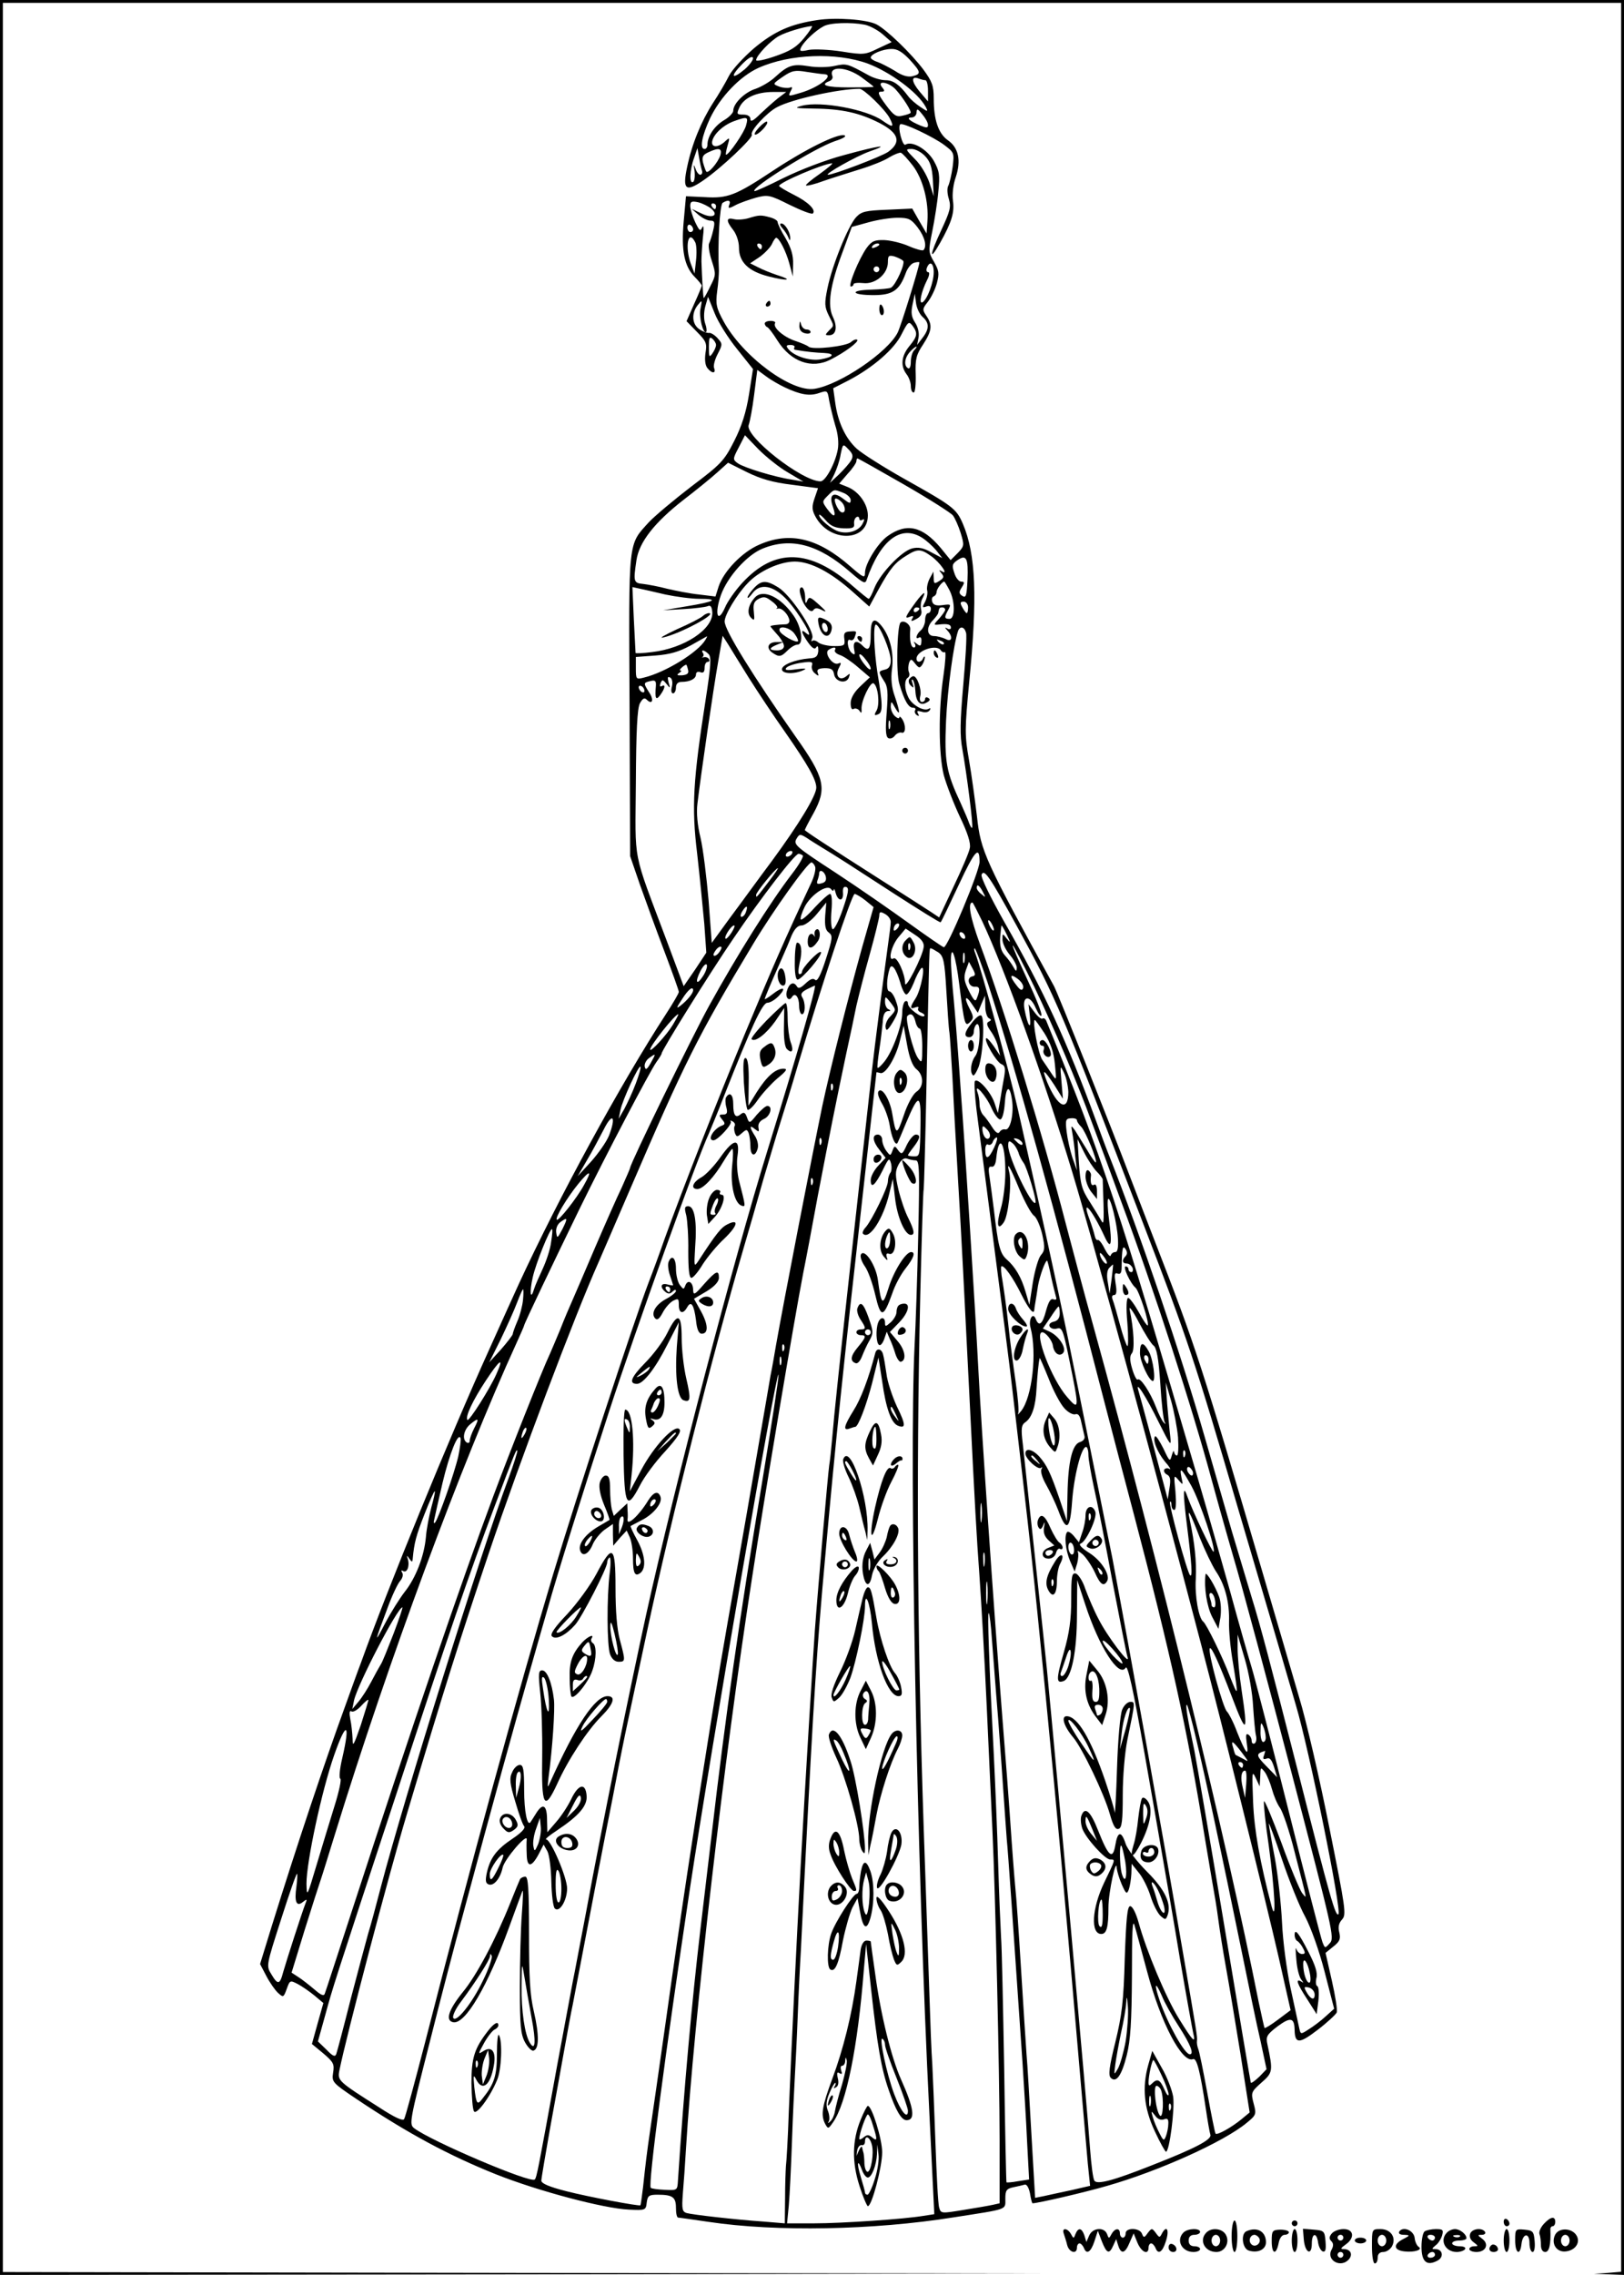 <?xml version="1.0" standalone="no"?>
<!DOCTYPE svg PUBLIC "-//W3C//DTD SVG 20010904//EN"
 "http://www.w3.org/TR/2001/REC-SVG-20010904/DTD/svg10.dtd">
<svg version="1.0" xmlns="http://www.w3.org/2000/svg"
 width="567pt" height="794pt" viewBox="0 0 567 794"
 preserveAspectRatio="xMidYMid meet">

<g transform="translate(0,794) scale(0.1,-0.1)"
fill="#000000" stroke="none">
<path d="M0 3970 l0 -3970 1833 2 1832 3 -1827 2 -1828 3 0 3960 0 3960 2825
0 2825 0 0 -3959 0 -3960 -47 -4 -48 -3 53 -2 52 -2 0 3970 0 3970 -2835 0
-2835 0 0 -3970z"/>
<path d="M2854 7870 c-94 -14 -150 -39 -221 -98 -37 -32 -77 -75 -88 -97 -11
-22 -36 -65 -56 -95 -41 -64 -73 -142 -90 -223 -17 -79 -5 -89 56 -47 63 43
176 150 170 160 -8 12 53 78 88 96 52 28 217 64 288 64 15 0 89 -72 105 -102
17 -33 12 -35 -25 -9 -55 39 -215 69 -281 52 -30 -8 -24 -9 42 -10 98 -1 159
-15 228 -50 68 -35 78 -67 31 -101 -25 -17 -191 -80 -210 -80 -15 1 99 65 144
81 78 27 37 22 -87 -12 -65 -17 -155 -52 -212 -80 -54 -27 -100 -48 -102 -46
-13 12 210 150 280 174 31 10 44 18 33 21 -26 5 -135 -49 -247 -123 -131 -87
-159 -98 -239 -93 l-66 3 -8 -88 c-9 -101 2 -157 39 -194 13 -13 24 -27 24
-30 0 -3 -12 -32 -27 -65 l-26 -59 36 -37 c33 -33 36 -41 30 -75 -3 -23 -1
-42 7 -52 16 -20 31 -19 23 1 -3 8 3 30 13 49 17 33 17 35 -1 55 -10 11 -23
19 -29 18 -6 -1 -21 4 -33 12 -27 17 -30 56 -7 85 15 19 16 19 10 -11 -7 -29
9 -92 20 -82 2 3 1 16 -4 29 -5 14 -5 38 0 58 l10 35 23 -57 c12 -31 48 -88
79 -126 l55 -69 -14 -89 c-10 -62 -25 -110 -52 -163 -35 -69 -46 -80 -148
-157 -60 -46 -127 -102 -149 -125 -74 -82 -71 -52 -68 -640 l2 -526 34 -99
c19 -54 57 -158 85 -232 28 -74 51 -138 51 -143 0 -5 -20 -39 -44 -76 -162
-250 -373 -637 -514 -942 -29 -63 -43 -95 -104 -230 -139 -307 -354 -832 -448
-1094 -11 -28 -35 -96 -55 -151 -75 -206 -166 -478 -257 -770 l-40 -130 22
-42 c12 -23 31 -50 41 -59 18 -16 19 -16 30 14 11 31 12 31 39 17 15 -8 41
-26 58 -40 l31 -26 -20 -71 -20 -72 40 -33 c35 -30 39 -37 34 -67 -5 -33 -3
-35 83 -93 178 -119 321 -196 486 -262 146 -58 375 -119 463 -123 59 -3 60 -2
63 25 3 23 8 27 37 27 53 0 65 -8 65 -46 0 -19 3 -34 8 -34 4 0 52 -7 107 -15
234 -35 574 -29 855 16 192 30 180 25 180 65 0 29 4 35 28 40 15 3 32 7 39 9
7 3 15 -10 19 -30 3 -19 7 -35 9 -35 18 0 182 38 261 61 179 51 408 154 487
220 33 27 34 30 24 67 -10 38 -9 41 27 73 40 35 41 40 21 134 -6 27 -2 34 36
63 45 33 58 30 59 -13 1 -49 16 -49 80 0 34 26 64 54 67 61 3 8 -5 58 -17 111
l-22 97 27 22 c23 18 26 27 21 49 -5 19 -2 33 10 46 15 17 12 37 -45 321 -33
167 -80 371 -105 453 -24 83 -81 276 -126 430 -216 735 -234 792 -377 1160
-19 50 -60 155 -90 234 -67 177 -250 635 -263 659 -242 441 -256 471 -269 592
-7 58 -19 147 -28 198 -15 86 -15 105 1 273 29 292 23 445 -22 550 -23 54 -34
62 -207 159 -71 40 -145 87 -164 104 -40 37 -66 94 -75 161 l-7 50 53 27 c86
45 161 110 186 162 22 43 25 46 38 29 19 -26 17 -37 -11 -71 -28 -34 -32 -69
-10 -98 8 -10 15 -29 15 -41 0 -13 4 -23 10 -23 5 0 8 28 7 63 -2 54 2 69 26
105 31 48 33 68 11 100 -14 21 -14 24 5 48 12 15 26 44 32 66 9 34 7 44 -10
74 -20 34 -20 38 -6 107 8 40 18 102 21 138 6 58 4 72 -16 108 -23 40 -76 71
-99 56 -10 -6 -28 62 -18 71 7 8 117 -44 155 -73 33 -25 34 -27 28 -76 -4 -28
-11 -57 -15 -65 -5 -8 -4 -29 2 -47 8 -28 4 -42 -27 -109 -40 -85 -43 -113 -4
-44 41 73 51 107 45 148 -3 22 1 57 10 82 19 57 10 102 -27 128 -34 24 -50 71
-50 147 0 44 -6 59 -36 100 -43 57 -129 140 -164 158 -33 17 -142 25 -206 15z
m164 -16 c17 -3 45 -18 63 -33 l32 -28 -47 -22 c-45 -22 -51 -23 -126 -11 -44
7 -96 9 -115 6 -33 -7 -35 -5 -27 11 12 21 49 56 77 71 22 13 96 15 143 6z
m-210 -46 c-27 -33 -49 -46 -101 -64 -37 -13 -67 -19 -67 -14 0 16 52 70 81
85 24 13 83 31 113 34 5 1 -7 -18 -26 -41z m367 -75 c41 -45 42 -51 11 -59
-16 -4 -37 2 -62 19 -22 13 -49 27 -61 31 -13 4 -23 11 -23 15 0 12 42 30 72
30 20 1 38 -10 63 -36z m-575 -35 c-46 -38 -52 -26 -9 18 21 21 35 30 38 22 2
-6 -11 -24 -29 -40z m430 20 c79 -30 174 -100 202 -151 9 -18 8 -18 -19 0 -15
10 -34 26 -42 37 -30 40 -52 56 -78 56 -16 0 -41 7 -58 16 -78 43 -79 43 -121
34 -22 -5 -63 -6 -91 -1 -56 9 -72 3 -118 -39 -16 -15 -47 -33 -67 -40 -38
-12 -78 -51 -78 -77 0 -7 -15 -23 -33 -33 -33 -20 -57 -56 -57 -85 0 -8 -4
-15 -10 -15 -18 0 -10 44 19 107 36 75 105 147 169 176 109 49 272 55 382 15z
m-152 -37 c37 -2 -18 -46 -83 -65 -43 -13 -44 -13 -35 5 8 14 7 17 -3 13 -7
-2 -24 -1 -37 4 -23 9 -23 9 13 34 32 22 43 24 84 17 27 -4 54 -8 61 -8z m130
-11 c23 -17 42 -31 42 -33 0 -1 -38 -2 -85 -2 -80 0 -105 8 -69 22 8 3 13 11
10 18 -14 36 50 33 102 -5z m223 -10 c5 0 9 -17 9 -37 l0 -37 -29 34 c-29 35
-31 56 -4 46 8 -3 19 -6 24 -6z m-104 -32 c27 -30 57 -78 52 -82 -2 -3 -15 -7
-29 -10 -21 -5 -30 1 -58 39 -26 35 -29 45 -16 45 13 0 14 3 4 15 -21 26 23
19 47 -7z m-411 -31 c-15 -12 -43 -37 -62 -55 -23 -23 -34 -29 -34 -18 0 10
-9 16 -25 16 -23 0 -24 2 -13 26 16 33 59 53 118 53 l45 0 -29 -22z m524 -93
c0 -11 -5 -11 -27 -2 -38 16 -51 28 -30 28 9 0 17 8 17 18 1 14 4 13 20 -7 11
-13 20 -29 20 -37z m-635 -1 c-5 -23 -60 -103 -70 -103 -2 0 0 14 5 31 9 30 8
31 -9 15 -25 -23 -50 -21 -44 3 7 26 41 56 78 69 45 16 48 14 40 -15z m-154
-159 c2 -7 0 -13 -6 -14 -5 0 -13 9 -17 22 -6 17 -7 14 -3 -9 2 -18 0 -35 -5
-38 -14 -9 -12 42 3 83 l12 35 6 -34 c3 -19 8 -39 10 -45z m64 54 c-8 -25 -42
-65 -49 -57 -2 2 -7 16 -11 30 -5 20 -2 28 17 37 38 18 50 15 43 -10z m715 -3
c18 -19 24 -39 27 -82 l3 -58 -15 47 c-9 27 -31 64 -51 83 -33 34 -34 35 -11
35 13 0 34 -11 47 -25z m-43 -33 c35 -46 56 -126 51 -194 l-3 -43 -25 43 -25
44 -87 -4 c-76 -3 -90 -6 -109 -26 -28 -31 -84 -169 -100 -248 -11 -53 -10
-65 4 -94 20 -40 20 -35 1 -54 -14 -15 -14 -16 1 -16 24 0 30 28 13 64 -20 41
-10 110 34 227 l32 87 58 16 c32 9 77 16 102 16 38 0 47 -4 70 -34 25 -33 33
-66 20 -79 -3 -3 -26 3 -51 14 -25 11 -63 20 -85 21 -34 1 -44 -3 -62 -27 -27
-38 -67 -135 -55 -135 5 0 9 4 9 8 0 4 15 6 34 4 42 -5 86 32 86 73 0 23 3 25
23 20 12 -4 26 -11 30 -15 9 -8 -25 -84 -42 -94 -5 -3 -36 -6 -70 -7 -77 -2
-69 -19 9 -19 66 0 90 16 112 76 6 18 20 35 30 37 10 3 18 3 18 1 0 -14 -65
-224 -76 -245 -35 -69 -202 -182 -290 -196 -81 -13 -251 113 -318 236 -25 46
-28 60 -22 105 4 28 6 60 6 71 -5 92 3 231 13 237 19 12 30 9 23 -7 -5 -13 -2
-14 22 -1 15 8 47 19 71 26 42 11 48 10 118 -25 41 -20 77 -34 81 -30 12 12
-16 40 -66 65 -28 14 -51 28 -52 31 0 12 155 78 185 79 5 0 -14 -16 -43 -37
-29 -20 -50 -38 -48 -40 2 -3 31 4 63 16 32 11 90 29 128 41 39 12 84 30 100
41 17 10 35 17 40 16 6 -2 24 -22 42 -45z m-704 -150 c28 -24 4 -36 -34 -17
l-34 16 24 -21 c13 -11 31 -20 41 -20 15 0 17 -5 10 -34 -4 -18 -11 -39 -14
-45 -4 -6 0 -34 9 -61 15 -47 15 -50 -5 -89 -11 -23 -21 -41 -23 -41 -2 0 -6
68 -8 128 0 15 2 52 5 82 4 30 3 47 -2 37 -7 -16 -10 -13 -25 18 -9 19 -17 45
-17 56 0 16 5 18 28 13 15 -4 35 -14 45 -22z m17 8 c0 -5 -2 -10 -4 -10 -3 0
-8 5 -11 10 -3 6 -1 10 4 10 6 0 11 -4 11 -10z m-80 -81 c0 -5 -4 -9 -10 -9
-5 0 -10 7 -10 16 0 8 5 12 10 9 6 -3 10 -10 10 -16z m8 -46 c4 -10 5 -38 2
-63 l-5 -45 -13 34 c-22 61 -9 125 16 74z m642 -7 c0 -2 -7 -7 -16 -10 -8 -3
-12 -2 -9 4 6 10 25 14 25 6z m190 -96 c0 -35 -22 -94 -39 -105 -14 -8 -5 36
16 78 8 15 9 27 4 27 -6 0 -8 7 -5 15 10 26 24 17 24 -15z m-190 10 c0 -5 -4
-10 -10 -10 -5 0 -10 5 -10 10 0 6 5 10 10 10 6 0 10 -4 10 -10z m151 -166
c24 -21 24 -42 0 -73 l-19 -25 5 26 c3 15 -2 37 -12 52 -13 20 -15 35 -9 63
l8 38 4 -31 c2 -18 12 -40 23 -50z m-721 -98 c0 -7 -6 -20 -13 -30 -11 -15
-12 -12 -12 23 0 31 2 37 12 29 7 -6 13 -16 13 -22z m692 -18 c-7 -7 -12 -25
-12 -41 0 -16 -4 -26 -10 -22 -15 9 -12 36 7 57 9 10 19 18 22 18 3 0 0 -5 -7
-12z m-452 -130 c55 -26 87 -31 119 -20 30 10 30 10 36 -26 4 -20 13 -59 21
-86 10 -30 13 -63 9 -85 -9 -49 -43 -111 -60 -111 -65 0 -266 158 -251 197 4
10 13 57 19 105 l11 87 30 -22 c17 -13 47 -30 66 -39z m11 -297 l54 -32 -40 7
c-61 9 -168 42 -189 57 -18 13 -18 15 3 55 l22 43 47 -49 c27 -27 73 -64 103
-81z m221 43 c-6 -11 -25 -32 -42 -49 l-32 -30 15 30 c8 17 19 48 22 69 8 38
8 38 27 18 15 -15 18 -24 10 -38z m184 -85 c87 -50 164 -99 171 -108 7 -9 19
-36 27 -61 13 -43 13 -46 -10 -70 l-25 -25 -35 43 c-64 76 -119 88 -185 41
-34 -24 -79 -97 -79 -128 0 -20 -5 -18 -51 22 -113 99 -211 123 -318 76 -59
-25 -124 -92 -142 -146 l-11 -35 -57 7 c-31 3 -81 13 -111 20 -30 8 -68 15
-85 17 -33 3 -34 8 -23 82 9 64 64 133 164 211 43 33 96 76 117 95 l39 35 66
-33 c49 -24 91 -36 158 -44 l90 -12 -12 -35 c-10 -29 -9 -41 2 -62 48 -93 184
-92 184 2 0 39 -31 83 -70 99 l-30 12 30 35 c17 18 30 38 30 43 0 6 2 10 4 10
2 0 75 -41 162 -91z m-212 -29 c14 -5 26 -17 26 -25 0 -14 -4 -13 -27 5 -34
26 -50 13 -35 -29 13 -37 4 -40 -21 -6 -17 24 -17 25 3 45 23 23 21 23 54 10z
m-6 -32 c15 -15 16 -41 0 -36 -13 5 -31 48 -20 48 5 0 13 -5 20 -12z m8 -92
c31 -1 38 2 36 16 -1 9 2 19 8 23 5 3 10 1 10 -5 0 -6 5 -8 11 -4 8 4 8 0 0
-15 -13 -24 -50 -36 -83 -26 -26 8 -68 44 -68 57 0 5 10 -3 23 -18 17 -20 33
-27 63 -28z m272 -32 c15 -9 37 -29 50 -44 l22 -28 -38 20 c-28 16 -46 19 -67
14 -37 -9 -112 -88 -132 -138 -8 -21 -17 -38 -20 -38 -3 0 -27 20 -55 44 -150
131 -273 135 -387 11 -23 -25 -51 -64 -60 -86 -26 -58 -37 -21 -14 44 23 64
91 140 145 162 100 41 196 15 307 -82 45 -39 52 -42 57 -26 48 138 119 192
192 147z m33 -65 c30 -21 64 -69 37 -53 -10 6 -11 5 -1 -7 10 -12 8 -17 -8
-27 -17 -11 -19 -9 -19 10 l-1 23 -13 -24 c-7 -13 -11 -32 -9 -41 3 -10 -1
-28 -7 -40 -11 -20 -10 -22 4 -17 10 4 16 1 16 -8 0 -8 -4 -15 -10 -15 -5 0
-10 -11 -10 -24 0 -13 -7 -29 -15 -36 -16 -13 -21 -35 -6 -25 6 3 9 -3 8 -14
-1 -16 -4 -18 -16 -8 -12 9 -13 9 -7 0 4 -7 2 -13 -3 -13 -11 0 -16 26 -13 63
2 17 -23 35 -34 24 -12 -12 -16 -177 -4 -214 17 -58 32 -83 47 -83 8 0 12 -4
8 -9 -3 -5 0 -13 6 -17 8 -5 9 -3 4 6 -5 9 -2 10 13 6 12 -4 23 -2 28 5 4 7 3
9 -4 5 -17 -10 -59 14 -71 41 -14 29 -14 60 -1 68 5 3 7 12 3 20 -3 8 -2 22 1
32 6 14 8 14 21 -3 13 -16 16 -17 25 -4 5 8 9 20 9 25 0 6 -3 4 -6 -2 -6 -16
-23 -17 -23 -2 0 29 71 52 85 29 4 -6 10 -8 14 -6 4 3 2 -34 -5 -82 -18 -119
-17 -274 1 -347 9 -33 34 -98 56 -145 27 -56 39 -93 35 -110 -2 -14 -28 -74
-56 -133 l-51 -109 -27 18 c-15 10 -90 58 -167 107 -201 128 -275 177 -275
180 0 2 13 28 30 58 48 88 40 124 -63 269 -148 211 -247 370 -247 401 0 23 41
92 79 132 39 43 113 77 166 77 55 0 126 -37 205 -108 l55 -49 33 61 c40 72 57
93 97 117 38 24 50 24 86 -2z m127 -82 c-3 -56 -5 -65 -18 -57 -12 8 -13 13
-2 30 10 16 10 20 -2 20 -8 0 -19 13 -24 30 -9 26 -8 32 11 45 31 21 38 7 35
-68z m-63 -37 c20 -39 20 -100 0 -100 -18 0 -19 5 -4 32 10 19 9 20 -20 16
-21 -3 -32 0 -36 11 -3 9 -1 17 4 19 6 2 11 9 11 16 0 10 19 36 27 36 1 0 9
-13 18 -30z m-992 -15 c38 -8 91 -15 119 -15 71 0 54 -10 -44 -26 l-83 -14 70
4 c39 2 77 7 85 10 11 5 15 -1 17 -21 3 -59 -98 -126 -211 -139 -31 -4 -56 -5
-57 -3 0 2 -3 55 -6 117 l-5 113 23 -5 c13 -3 55 -12 92 -21z m1057 -45 c0
-11 -2 -20 -5 -20 -2 0 -9 9 -15 20 -9 16 -8 20 5 20 8 0 15 -9 15 -20z m-80
-8 c0 -5 -10 -18 -21 -31 -20 -21 -20 -23 -3 -21 32 4 44 1 44 -11 0 -5 -6 -7
-12 -3 -10 6 -10 4 0 -7 20 -22 16 -42 -7 -29 -11 5 -29 10 -40 10 -26 0 -28
32 -3 56 9 10 18 21 18 26 3 16 4 18 14 18 6 0 10 -4 10 -8z m73 -81 c3 -11
-2 -93 -10 -183 -11 -126 -12 -176 -3 -223 15 -84 39 -269 34 -274 -2 -2 -6 5
-10 15 -3 10 -17 42 -29 69 -52 111 -58 147 -52 288 5 111 26 267 42 315 7 18
22 15 28 -7z m-910 -24 c-26 -44 -140 -114 -215 -132 -27 -7 -28 -6 -28 33 l0
39 68 5 c52 4 82 13 123 35 30 17 55 31 57 32 2 0 -1 -5 -5 -12z m151 -132
c31 -49 88 -135 127 -190 80 -115 109 -166 109 -194 0 -28 -61 -128 -155 -256
-45 -60 -110 -150 -146 -198 l-64 -88 -11 148 c-7 81 -19 179 -28 218 -11 44
-15 88 -11 120 12 101 56 403 72 493 l16 93 18 -28 c9 -15 42 -68 73 -118z
m681 117 c-3 -3 -11 0 -18 7 -9 10 -8 11 6 5 10 -3 15 -9 12 -12z m-821 -35
c10 -10 8 -40 -10 -157 -44 -282 -50 -375 -30 -539 9 -80 20 -191 25 -246 l7
-100 -39 -59 -40 -58 -59 158 c-122 325 -110 265 -108 551 1 184 5 260 14 278
10 18 16 21 24 13 20 -20 26 0 8 26 -20 32 -20 33 5 39 16 4 20 1 19 -16 -4
-46 0 -53 15 -33 17 23 20 40 5 31 -6 -3 -7 1 -4 10 6 14 8 14 21 -2 13 -17
14 -16 7 6 -4 17 -3 21 6 16 7 -4 9 -17 6 -31 -4 -14 -2 -24 4 -24 5 0 10 9
10 20 0 13 7 20 19 20 30 0 51 11 51 26 0 8 6 11 15 8 10 -4 15 0 15 15 0 12
5 21 11 21 5 0 8 4 4 10 -3 5 -11 8 -18 6 -7 -1 -9 -1 -4 1 4 3 5 9 1 14 -8
13 5 11 20 -4z m-72 -54 c4 -13 -2 -18 -20 -20 -18 -1 -21 1 -11 8 8 5 10 9 4
9 -7 0 13 19 21 20 1 0 4 -8 6 -17z m-152 -74 c0 -6 -4 -7 -10 -4 -5 3 -10 11
-10 16 0 6 5 7 10 4 6 -3 10 -11 10 -16z m618 -546 c53 -32 98 -61 255 -163
87 -56 159 -101 161 -99 3 2 31 62 64 132 56 120 72 137 72 79 0 -33 -113
-303 -125 -298 -6 2 -61 40 -122 84 -61 44 -176 124 -257 177 -135 88 -146 97
-136 116 11 19 13 19 36 5 13 -9 36 -23 52 -33z m-103 -23 c-3 -5 -11 -10 -16
-10 -6 0 -7 5 -4 10 3 6 11 10 16 10 6 0 7 -4 4 -10z m38 -6 c3 -4 -13 -32
-37 -63 -79 -103 -192 -284 -290 -461 -59 -107 -276 -552 -276 -566 0 -2 -13
-32 -29 -68 -17 -35 -58 -128 -92 -207 -34 -79 -69 -162 -79 -184 -10 -22 -30
-69 -44 -105 -15 -36 -31 -74 -36 -85 -27 -57 -140 -342 -197 -495 -115 -309
-282 -797 -488 -1430 -53 -162 -98 -301 -101 -308 -3 -10 -13 -6 -37 15 -18
15 -43 35 -56 43 l-23 15 46 150 c26 83 51 161 56 175 5 14 27 86 50 160 185
600 439 1287 634 1714 14 31 26 58 26 60 0 6 102 219 193 406 97 198 244 477
268 512 10 14 19 28 19 31 0 11 167 279 251 402 97 143 214 295 227 295 5 0
11 -3 15 -6z m43 -39 c3 -8 -3 -34 -14 -57 -95 -203 -133 -290 -230 -523 -100
-242 -223 -556 -282 -720 -17 -49 -42 -117 -55 -150 -55 -145 -248 -735 -334
-1020 -119 -397 -291 -1024 -446 -1630 -37 -143 -70 -265 -74 -271 -4 -8 -34
6 -86 40 -145 92 -147 94 -140 130 23 115 172 682 236 896 131 439 178 588
286 910 109 323 299 827 383 1015 10 22 58 135 108 250 193 448 236 535 432
861 69 115 189 283 203 284 4 0 10 -7 13 -15z m-162 -52 c-45 -59 -44 -58 -44
-46 0 9 68 93 76 93 2 0 -12 -21 -32 -47z m199 18 c3 -13 -1 -21 -15 -24 -14
-4 -18 -2 -14 10 3 8 6 19 6 24 0 17 18 9 23 -10z m666 -171 c140 -256 156
-295 444 -1045 154 -401 177 -469 331 -995 92 -311 182 -617 200 -680 47 -157
161 -719 149 -731 -10 -10 -28 53 -142 501 -95 372 -131 509 -161 605 -15 50
-46 153 -69 230 -22 77 -65 226 -95 330 -86 299 -224 703 -331 975 -8 19 -30
78 -49 130 -102 278 -181 450 -320 693 -49 87 -82 155 -79 164 9 22 28 -6 122
-177z m-638 125 c0 6 4 0 7 -13 9 -30 28 -28 25 3 -1 16 3 22 12 19 10 -4 7
-21 -13 -79 -14 -41 -30 -71 -35 -68 -5 3 -7 32 -4 64 3 36 1 59 -5 59 -5 0
-29 -21 -53 -47 -24 -27 -46 -46 -49 -42 -3 3 3 23 14 45 22 42 79 80 92 60 5
-6 8 -7 9 -1z m520 -7 c11 -21 11 -22 -4 -9 -10 7 -17 17 -17 22 0 15 9 10 21
-13z m-409 -31 l28 -23 -41 -144 c-48 -173 -110 -419 -138 -550 -33 -159 -136
-689 -162 -837 -5 -29 -13 -77 -19 -105 -5 -29 -20 -118 -34 -198 -30 -176
-74 -427 -86 -495 -43 -243 -67 -382 -99 -585 -46 -285 -96 -614 -145 -965
-25 -176 -50 -351 -56 -390 -12 -81 -16 -117 -25 -200 -4 -33 -8 -61 -9 -62
-3 -4 -180 29 -258 49 -59 15 -88 27 -88 37 0 7 14 89 30 180 17 91 39 216 50
276 11 61 24 133 30 160 41 216 116 606 140 725 15 80 30 156 33 170 5 27 41
195 88 415 85 395 224 947 335 1328 19 64 50 172 69 240 20 67 46 156 59 197
13 41 41 131 61 200 82 277 189 600 199 600 6 -1 23 -11 38 -23z m-141 -54
c-2 -34 1 -50 13 -58 14 -11 13 -20 -11 -94 -18 -56 -30 -78 -37 -71 -7 7 -17
3 -33 -12 -19 -18 -26 -20 -32 -9 -11 17 -27 8 -34 -19 -6 -22 8 -37 18 -20
11 18 25 0 25 -31 0 -16 5 -29 10 -29 12 0 13 40 1 59 -7 11 -3 18 16 28 14 7
27 13 28 13 7 0 -64 -248 -166 -577 -118 -381 -320 -1153 -423 -1618 -59 -270
-154 -736 -210 -1040 -20 -104 -40 -212 -46 -240 -5 -27 -30 -160 -55 -295
-65 -357 -71 -390 -78 -397 -15 -14 -362 134 -421 179 -18 14 -16 24 54 299
39 156 92 358 117 449 111 414 179 658 225 820 27 96 59 207 70 245 32 115
127 419 214 687 93 286 304 874 349 972 7 17 32 76 53 131 95 241 134 325 151
325 10 0 28 11 41 25 28 30 13 33 -24 4 -14 -11 -26 -18 -26 -16 0 4 19 50 60
142 10 22 25 57 33 78 11 25 22 37 36 37 11 0 35 18 53 40 18 22 33 40 33 40
0 0 -2 -21 -4 -47z m549 -20 c79 -169 213 -540 314 -875 74 -245 284 -1014
451 -1653 67 -254 226 -897 269 -1085 l42 -186 -44 -33 c-24 -18 -45 -31 -47
-29 -1 1 -10 41 -20 88 -114 573 -343 1513 -580 2370 -30 107 -72 266 -95 353
-78 302 -214 745 -299 973 -34 93 -43 144 -26 144 2 0 17 -30 35 -67z m-826
33 c-3 -9 -10 -16 -15 -16 -5 0 -4 9 3 20 14 22 21 20 12 -4z m506 -34 c0 -9
-5 -46 -10 -82 -12 -86 -49 -373 -55 -430 -3 -25 -30 -268 -60 -540 -58 -526
-72 -659 -80 -755 -3 -33 -7 -73 -10 -90 -4 -27 -38 -413 -50 -575 -6 -84 -33
-520 -50 -830 -13 -239 -32 -625 -41 -850 -3 -91 -8 -176 -10 -190 -1 -14 -3
-64 -3 -113 l-1 -87 -72 6 c-101 7 -249 24 -271 30 -15 5 -17 14 -13 67 3 34
8 105 11 157 27 447 133 1365 231 1995 41 270 148 905 178 1060 9 44 32 166
51 270 41 214 64 329 99 495 14 63 30 140 36 170 7 30 27 110 46 177 19 68 34
130 34 138 0 13 4 14 20 5 11 -6 20 -18 20 -28z m360 -27 c0 -5 -5 -3 -10 5
-5 8 -10 20 -10 25 0 6 5 3 10 -5 5 -8 10 -19 10 -25z m-338 3 c-7 -7 -12 -8
-12 -2 0 6 3 14 7 17 3 4 9 5 12 2 2 -3 -1 -11 -7 -17z m-578 -13 c-9 -14 -19
-24 -21 -21 -6 6 20 46 30 46 4 0 0 -11 -9 -25z m961 -7 c14 -29 14 -31 0 -14
-15 19 -15 19 -15 -3 0 -13 11 -36 25 -53 14 -16 25 -37 25 -46 -1 -14 -3 -13
-12 3 -6 11 -19 29 -30 41 -13 15 -18 33 -16 63 2 22 4 41 5 41 1 0 10 -15 18
-32z m-290 -43 c-4 -34 -65 -153 -65 -127 0 33 -28 94 -40 87 -21 -13 -9 42
16 73 l26 31 33 -22 c22 -14 32 -28 30 -42z m145 34 c0 -6 -4 -7 -10 -4 -5 3
-10 11 -10 16 0 6 5 7 10 4 6 -3 10 -11 10 -16z m-860 -54 c-7 -9 -15 -13 -18
-10 -3 2 1 11 8 20 7 9 15 13 18 10 3 -2 -1 -11 -8 -20z m1100 -117 c74 -155
148 -328 203 -478 20 -52 66 -176 102 -275 115 -309 248 -720 314 -965 11 -41
45 -163 76 -270 32 -107 124 -451 206 -764 142 -543 149 -570 132 -588 -17
-19 -17 -19 -26 4 -5 13 -58 219 -118 458 -60 239 -118 464 -129 500 -11 36
-45 155 -75 265 -31 110 -80 283 -110 385 -284 973 -333 1122 -532 1607 -3 7
-9 11 -13 8 -5 -3 -17 7 -28 22 l-21 28 5 -45 c5 -49 -8 -31 -19 27 -9 48 19
52 39 5 9 -20 18 -32 20 -26 3 6 -20 63 -50 127 -30 65 -53 117 -50 117 3 0
36 -64 74 -142z m-334 118 c18 -13 22 -29 28 -133 4 -65 8 -131 11 -148 2 -16
6 -84 10 -150 3 -66 12 -230 20 -365 13 -217 20 -360 40 -760 19 -381 24 -473
35 -625 5 -71 17 -274 25 -450 8 -176 17 -372 20 -435 10 -211 25 -852 25
-1077 l0 -223 -22 -5 c-13 -3 -59 -11 -103 -18 -79 -13 -80 -13 -86 8 -4 12
-9 113 -13 226 -4 112 -9 236 -11 274 -3 39 -7 147 -10 240 -3 94 -10 292 -15
440 -27 741 -32 1357 -17 2005 5 201 10 367 12 370 1 3 6 174 10 380 10 487 9
460 15 460 3 0 15 -7 26 -14z m174 -111 c98 -303 228 -768 405 -1455 25 -96
72 -276 105 -400 125 -475 185 -744 245 -1115 19 -115 37 -219 39 -230 2 -11
7 -45 11 -75 4 -30 15 -100 25 -155 10 -55 33 -192 51 -304 l32 -204 -29 -24
c-34 -28 -84 -56 -90 -50 -2 2 -15 66 -29 143 -14 76 -28 146 -32 154 -3 8 -5
20 -4 27 2 13 -1 30 -48 303 -81 472 -177 1007 -247 1380 -7 35 -108 536 -155
768 -39 190 -104 487 -174 795 -31 138 -130 498 -150 550 -4 9 -5 17 -2 17 3
0 24 -56 47 -125z m-101 0 c18 -142 20 -150 38 -132 13 13 13 18 -2 47 -21 40
-14 50 10 13 l19 -28 12 30 13 30 1 -37 c0 -20 6 -39 13 -42 9 -5 9 -7 -1 -12
-9 -4 -7 -13 7 -33 11 -15 23 -40 26 -57 l7 -29 -22 33 c-13 18 -24 31 -27 28
-8 -8 36 -83 53 -90 13 -5 15 -14 10 -44 -4 -20 -10 -57 -14 -82 l-8 -45 -12
36 c-13 38 -57 87 -68 76 -4 -3 0 -62 9 -129 9 -68 36 -280 61 -472 25 -191
53 -407 61 -480 65 -554 71 -610 115 -1056 40 -408 72 -758 120 -1320 12 -135
24 -280 28 -322 l8 -77 -65 -15 c-37 -8 -80 -17 -97 -21 l-30 -6 -13 223 c-7
123 -14 248 -17 278 -2 30 -11 163 -19 295 -8 132 -17 260 -20 285 -4 44 -9
104 -20 265 -3 44 -14 190 -25 325 -30 380 -74 1019 -85 1235 -9 180 -49 811
-60 950 -2 33 -7 96 -10 140 -3 44 -10 127 -15 185 -6 58 -10 121 -10 140 1
60 17 13 29 -85z m18 78 c-3 -10 -5 -4 -5 12 0 17 2 24 5 18 2 -7 2 -21 0 -30z
m-912 -49 c-23 -36 -30 -23 -9 18 10 18 19 27 22 20 2 -7 -4 -24 -13 -38z
m939 -2 c-21 -5 -12 -37 9 -36 18 2 20 -9 8 -39 -5 -15 -10 -11 -28 24 -17 34
-19 47 -11 72 l11 30 13 -24 c11 -20 10 -25 -2 -27z m-251 -21 c6 -23 16 -42
21 -42 6 0 17 18 26 40 8 22 20 45 26 51 17 17 0 -74 -19 -104 -21 -32 -21
-40 -1 -32 8 3 13 2 10 -3 -3 -5 1 -12 10 -15 9 -4 14 -9 11 -12 -9 -9 -57 27
-57 43 0 8 -4 11 -10 8 -5 -3 -10 -21 -10 -40 0 -42 -33 -134 -62 -170 -11
-14 -22 -24 -24 -22 -2 2 1 30 6 63 5 32 10 76 12 97 1 25 7 37 18 38 10 0 11
2 3 6 -7 2 -13 14 -13 26 0 21 1 21 20 -3 19 -25 19 -25 -1 -47 -12 -11 -19
-29 -17 -39 2 -15 8 -10 26 20 20 34 21 42 10 72 -6 19 -17 34 -23 34 -11 0
-10 45 1 79 7 21 22 1 37 -48z m429 -20 c-4 -10 -10 -7 -23 10 -26 33 -23 43
5 22 13 -10 21 -24 18 -32z m-1152 -8 c-1 -11 -21 -35 -44 -53 -16 -12 -15 -8
5 22 22 35 39 48 39 31z m-71 -120 c-21 -35 -79 -98 -79 -86 0 14 87 123 98
123 2 0 -7 -17 -19 -37z m847 12 c3 -14 10 -25 15 -25 5 0 9 -28 9 -62 0 -58
-1 -61 -15 -41 -17 24 -46 139 -37 147 12 12 22 5 28 -19z m451 -42 c21 -34
32 -65 36 -107 6 -59 6 -59 -11 -34 -9 14 -24 36 -33 49 -14 20 -36 139 -26
139 2 0 17 -21 34 -47z m-447 -125 c26 -21 26 -62 -1 -79 -12 -9 -31 -43 -44
-83 -24 -70 -27 -70 -40 8 -8 47 -34 91 -47 78 -6 -6 -1 -22 11 -43 11 -18 23
-52 27 -75 6 -40 19 -73 27 -64 2 3 16 35 31 72 42 100 51 101 50 5 -2 -125
-2 -123 -24 -123 -11 0 -20 2 -20 4 0 2 9 15 20 29 23 30 25 43 7 43 -7 0 -21
-16 -31 -36 -15 -33 -18 -35 -30 -19 -12 17 -13 17 -20 -1 -7 -19 -8 -19 -22
0 -8 11 -14 28 -14 38 0 10 -7 18 -15 18 -21 0 -19 -23 6 -54 l21 -27 -26 -28
c-14 -15 -26 -37 -26 -50 0 -31 15 -19 42 35 21 43 23 44 29 23 3 -13 2 -28
-3 -33 -4 -6 -8 -18 -8 -29 0 -22 -55 -134 -77 -160 -9 -9 -13 -20 -10 -23 22
-23 71 52 92 141 l12 50 8 -67 c7 -64 34 -128 55 -128 15 0 12 16 -9 59 -11
21 -26 65 -34 98 -12 52 -12 64 0 88 9 17 20 25 30 21 8 -3 22 -6 30 -6 13 0
14 -31 9 -257 -3 -142 -9 -319 -13 -393 -19 -391 8 -1809 52 -2680 3 -58 8
-160 11 -226 l6 -122 -39 -6 c-65 -11 -283 -26 -381 -26 l-94 0 6 63 c3 34 8
134 11 222 3 88 8 189 10 225 2 36 7 130 10 210 3 80 8 183 11 230 2 47 9 173
14 280 31 608 43 790 71 1095 37 413 64 668 129 1245 27 245 50 446 50 447 0
1 6 0 13 -2 18 -7 55 54 69 113 l13 52 12 -67 c8 -45 19 -74 33 -85z m-928 22
c-13 -23 -18 -26 -21 -13 -2 9 5 23 15 30 25 18 25 17 6 -17z m-52 -71 c-11
-30 -30 -70 -40 -89 l-20 -35 6 30 c7 35 64 158 70 152 3 -2 -5 -29 -16 -58z
m1510 -30 c0 -71 -37 -54 -74 34 -20 50 -12 46 25 -10 l30 -48 -5 60 c-5 58
-5 59 9 30 8 -16 14 -46 15 -66z m-823 9 c-3 -8 -6 -5 -6 6 -1 11 2 17 5 13 3
-3 4 -12 1 -19z m555 -66 c11 -24 25 -41 31 -39 7 2 13 27 15 55 4 61 17 68
25 15 8 -49 -6 -109 -23 -105 -7 2 -16 -2 -20 -9 -5 -8 -14 -2 -26 17 -10 16
-24 35 -31 42 -7 7 -13 24 -13 37 0 13 -3 32 -7 42 -14 38 30 -11 49 -55z
m-1336 -96 c-9 -22 -38 -63 -63 -91 l-46 -50 32 55 c18 30 44 79 59 108 31 62
44 45 18 -22z m1634 54 c0 -5 7 -15 15 -23 15 -15 57 -118 51 -124 -2 -2 -16
18 -31 44 -16 26 -35 57 -42 68 -14 19 -14 18 -9 -10 3 -16 8 -52 10 -80 l6
-50 -16 45 c-8 25 -17 65 -20 90 -5 41 -3 46 15 47 12 1 21 -2 21 -7z m-305
-60 c-9 -14 -25 5 -25 30 0 12 3 12 16 -2 9 -9 13 -21 9 -28z m-588 -22 c-3
-8 -6 -5 -6 6 -1 11 2 17 5 13 3 -3 4 -12 1 -19z m604 -13 c-19 -41 -31 -45
-31 -9 0 14 4 23 10 19 6 -3 13 1 16 9 3 9 10 16 14 16 4 0 0 -16 -9 -35z m99
13 c0 -6 -6 -5 -15 2 -8 7 -15 14 -15 16 0 2 7 1 15 -2 8 -4 15 -11 15 -16z
m-14 -31 c3 -12 12 -28 18 -36 11 -14 47 -133 41 -139 -13 -13 -95 159 -95
199 0 18 3 19 15 9 8 -6 17 -22 21 -33z m273 -66 c12 -12 21 -24 21 -28 5
-144 5 -161 -4 -145 -5 9 -24 40 -41 67 -28 43 -33 61 -38 135 l-5 84 23 -46
c13 -26 33 -56 44 -67z m-319 -2 c0 -41 -7 -99 -16 -128 -16 -55 -11 -78 10
-48 16 21 29 136 20 174 -11 44 1 25 36 -60 18 -42 40 -83 50 -90 9 -6 22 -36
29 -66 10 -46 9 -56 -5 -72 -8 -9 -21 -52 -28 -95 l-12 -78 -13 44 c-15 52
-36 88 -67 115 -23 21 -29 46 -44 173 -5 41 -12 92 -15 113 -5 30 -4 39 7 37
8 -2 14 8 16 27 9 92 32 60 32 -46z m-1471 -45 c-25 -46 -89 -127 -95 -121 -7
6 36 77 75 125 41 50 50 49 20 -4z m798 4 c-3 -8 -6 -5 -6 6 -1 11 2 17 5 13
3 -3 4 -12 1 -19z m1066 -190 c2 -33 -1 -48 -9 -48 -7 0 -14 -5 -16 -12 -2 -6
-11 4 -21 23 -9 19 -20 33 -24 31 -4 -2 -9 5 -11 15 -2 10 -10 35 -18 57 -30
79 8 36 52 -59 23 -50 28 -31 16 59 -5 36 -6 68 -3 71 8 9 31 -85 34 -137z
m-1940 31 c-17 -32 -18 -32 -21 -11 -2 14 4 29 15 37 25 18 26 14 6 -26z m-39
-45 c-3 -25 -17 -66 -29 -92 -12 -26 -26 -57 -30 -70 -13 -44 -17 -13 -5 40
11 49 59 168 67 168 3 0 1 -21 -3 -46z m2006 -48 c-14 -14 -12 -26 4 -26 8 0
16 -7 20 -15 3 -8 1 -15 -4 -15 -6 0 -10 5 -10 10 0 6 -5 10 -10 10 -11 0 16
-59 35 -75 12 -11 49 -124 42 -131 -2 -2 -16 18 -31 46 -15 27 -32 50 -37 50
-6 0 -8 -32 -3 -87 4 -49 3 -85 0 -81 -4 3 -16 37 -26 75 -10 37 -21 76 -25
86 -4 10 -3 17 5 17 8 0 10 12 5 40 -5 32 -4 39 7 35 10 -4 14 3 14 22 1 66 4
79 14 63 6 -9 6 -18 0 -24z m-66 -26 c-6 -5 -24 21 -24 34 0 6 6 1 14 -10 8
-10 12 -21 10 -24z m-194 -47 c7 -32 15 -63 17 -70 3 -8 0 -11 -9 -8 -10 4
-17 -8 -26 -40 -12 -47 -25 -57 -36 -28 -10 25 -26 -3 -18 -31 23 -88 6 -242
-33 -291 -9 -11 -14 -15 -10 -8 3 7 -1 56 -9 110 -8 54 -20 145 -26 203 -6 58
-16 125 -20 150 -5 25 -6 47 -4 50 8 7 41 -39 70 -98 25 -50 43 -72 45 -55 0
4 2 17 4 28 2 11 6 37 9 57 6 34 25 88 32 88 1 0 8 -26 14 -57z m211 -8 l-7
-50 -6 38 c-5 25 -3 44 5 52 7 7 12 12 13 11 1 0 -2 -23 -5 -51z m-2055 -72
c-2 -21 -11 -55 -20 -75 -9 -21 -16 -41 -16 -45 -1 -4 -19 -28 -41 -53 l-41
-45 40 80 c21 44 47 101 57 128 10 26 19 47 21 47 2 0 2 -17 0 -37z m2201
-159 c11 -7 18 -44 24 -132 4 -68 11 -128 15 -135 5 -8 4 -9 -3 -2 -6 6 -18
30 -27 54 -20 52 -55 105 -64 96 -3 -3 -12 13 -19 37 -9 30 -9 46 -1 55 10 12
7 81 -8 153 -3 14 12 -6 32 -45 20 -38 43 -75 51 -81z m-327 112 c0 -16 -7
-26 -21 -29 -13 -3 -18 -10 -14 -17 4 -7 15 -10 25 -7 20 5 22 -2 55 -167 22
-112 20 -118 -20 -71 -54 62 -116 225 -86 225 12 0 35 -29 37 -47 4 -26 22
-39 35 -26 15 15 -12 59 -46 75 l-24 11 26 38 c14 22 27 39 29 39 2 0 4 -11 4
-24z m-963 -128 c-3 -8 -6 -5 -6 6 -1 11 2 17 5 13 3 -3 4 -12 1 -19z m-10
-50 c-3 -7 -5 -2 -5 12 0 14 2 19 5 13 2 -7 2 -19 0 -25z m989 -153 c13 -15
31 -24 39 -21 9 3 16 -5 20 -27 4 -18 9 -39 11 -48 3 -10 -3 -18 -15 -22 -27
-7 -42 -68 -44 -183 l-2 -93 -26 78 c-31 90 -44 118 -72 149 -23 24 -47 29
-47 9 0 -19 45 -59 55 -50 4 5 5 2 1 -5 -4 -7 3 -31 17 -55 13 -23 32 -63 42
-89 28 -76 41 -68 48 30 6 87 32 192 49 192 4 0 8 -12 8 -27 0 -16 9 -66 19
-113 11 -47 40 -195 65 -330 26 -135 49 -254 53 -265 9 -32 -72 75 -102 135
-16 30 -36 78 -46 105 -9 28 -25 51 -33 53 -14 3 -16 -10 -16 -90 0 -70 -6
-116 -26 -186 -27 -94 -27 -109 0 -99 27 11 46 103 46 231 l1 121 28 -85 c48
-148 118 -257 141 -221 7 13 26 -72 66 -299 14 -80 39 -221 55 -315 16 -93 48
-275 69 -404 22 -128 43 -244 46 -257 10 -40 -2 -27 -49 49 -46 74 -115 239
-142 338 -9 32 -21 56 -29 56 -10 0 -14 -40 -19 -181 -4 -152 -10 -199 -33
-294 -21 -84 -25 -115 -16 -124 19 -19 38 7 56 79 13 52 17 115 18 278 0 151
2 200 9 175 6 -19 25 -92 44 -161 48 -180 122 -320 160 -306 13 6 25 -40 45
-173 6 -41 13 -82 16 -91 5 -17 -55 -48 -206 -107 -131 -52 -190 -68 -199 -53
-5 7 -11 56 -15 109 -10 147 -116 1317 -151 1677 -6 64 -75 699 -84 785 -7 56
-5 67 10 77 22 16 35 55 38 118 3 45 7 92 11 105 0 3 14 -29 31 -71 16 -42 41
-89 55 -104z m-1983 119 c-23 -52 -95 -165 -101 -160 -9 10 19 69 64 137 50
76 65 85 37 23z m928 -376 c-79 -474 -128 -815 -176 -1228 -14 -118 -32 -270
-40 -337 -29 -245 -57 -554 -78 -873 -2 -35 -2 -35 -46 -33 -24 1 -46 4 -49 7
-10 10 50 464 137 1046 75 496 302 1813 309 1792 2 -6 -24 -174 -57 -374z
m1452 155 c2 -35 1 -63 -4 -63 -5 0 -9 6 -10 13 -1 6 -4 1 -8 -13 -6 -23 -8
-21 -29 24 -13 26 -26 46 -29 43 -10 -11 7 -55 34 -88 16 -18 23 -30 16 -26
-6 4 -14 3 -18 -2 -3 -5 1 -14 10 -18 11 -6 13 -18 8 -47 l-6 -39 -17 64 c-10
35 -31 116 -48 179 -17 64 -34 124 -37 135 -14 44 27 -20 71 -110 40 -80 44
-86 40 -50 -3 22 -7 74 -11 115 l-5 75 19 -65 c10 -36 21 -93 24 -127z m-2458
31 c-8 -16 -15 -35 -15 -42 0 -7 -4 -10 -10 -7 -18 11 -11 46 13 65 28 23 31
20 12 -16z m176 -21 c-12 -20 -14 -14 -5 12 4 9 9 14 11 11 3 -2 0 -13 -6 -23z
m-231 -76 c-13 -57 -69 -217 -81 -231 -4 -5 -6 0 -3 10 2 10 15 68 29 128 24
101 55 180 63 156 2 -6 -2 -34 -8 -63z m175 -78 c-98 -262 -363 -1112 -445
-1424 -17 -66 -37 -140 -45 -165 -7 -25 -34 -126 -60 -225 -25 -99 -48 -186
-51 -194 -4 -11 -12 -8 -34 15 l-30 29 25 90 c28 102 24 90 251 780 179 549
254 767 340 995 75 199 76 201 80 197 2 -2 -12 -46 -31 -98z m2362 79 c-3 -8
-6 -5 -6 6 -1 11 2 17 5 13 3 -3 4 -12 1 -19z m-516 -15 c13 -16 12 -17 -3 -4
-17 13 -22 21 -14 21 2 0 10 -8 17 -17z m543 -38 c3 -8 1 -15 -3 -15 -5 0 -11
7 -15 15 -3 8 -1 15 3 15 5 0 11 -7 15 -15z m-4 -52 c30 -55 86 -221 77 -229
-4 -4 -72 139 -90 189 -17 50 -18 22 -2 -104 16 -129 19 -176 10 -167 -10 9
-76 251 -70 256 3 3 5 -2 5 -11 0 -9 4 -17 10 -17 6 0 7 24 4 63 -6 59 -6 61
10 42 17 -20 17 -19 11 8 -8 40 0 33 35 -30z m-2654 -74 c-8 -30 -17 -76 -19
-104 -6 -66 -35 -142 -74 -191 -17 -22 -48 -71 -68 -109 -39 -75 -39 -72 7 50
16 44 36 87 45 97 8 9 12 22 7 29 -4 7 -3 10 3 6 14 -9 24 17 17 41 -5 14 -4
15 5 2 9 -13 11 -13 12 0 5 55 12 81 41 155 18 46 34 82 36 80 2 -2 -4 -27
-12 -56z m1921 -46 c-2 -16 -4 -3 -4 27 0 30 2 43 4 28 2 -16 2 -40 0 -55z
m762 -60 c18 -45 43 -97 56 -117 32 -47 48 -109 46 -176 -1 -30 5 -95 14 -145
19 -118 19 -122 -11 -46 -26 69 -82 183 -93 191 -16 12 -30 90 -26 150 3 59
-4 125 -21 205 -10 47 1 27 35 -62z m-752 -95 c-2 -13 -4 -5 -4 17 -1 22 1 32
4 23 2 -10 2 -28 0 -40z m10 -130 c-2 -18 -4 -4 -4 32 0 36 2 50 4 33 2 -18 2
-48 0 -65z m-2073 -110 c-20 -51 -39 -100 -45 -108 -5 -8 -20 -35 -33 -60 -13
-25 -33 -56 -45 -70 l-21 -25 6 30 c12 55 152 325 169 325 2 0 -12 -42 -31
-92z m2089 -18 c4 -47 13 -173 22 -280 8 -107 17 -233 20 -280 3 -47 8 -110
10 -140 5 -48 21 -284 55 -780 5 -80 13 -204 16 -276 l7 -131 -39 -6 c-21 -4
-39 -5 -40 -4 -1 1 -5 180 -8 397 -4 217 -8 424 -11 460 -2 36 -7 151 -10 255
-3 105 -10 273 -15 375 -17 325 -23 505 -18 500 3 -3 8 -43 11 -90z m912 -235
c3 -44 7 -90 10 -102 3 -12 1 -25 -5 -28 -5 -3 -10 1 -10 9 0 8 -5 18 -12 22
-8 5 -9 -3 -5 -31 8 -50 -4 -35 -34 40 -12 33 -29 65 -35 71 -14 12 -69 213
-60 221 6 6 31 -49 78 -172 50 -132 56 -127 33 25 -8 52 -14 118 -14 145 l0
50 25 -85 c14 -47 27 -121 29 -165z m-456 150 c0 -5 -15 7 -34 27 -19 21 -35
43 -35 50 0 15 69 -62 69 -77z m-189 -10 c-6 -19 -16 -35 -22 -35 -5 0 -7 6
-4 13 2 6 11 30 18 52 8 25 14 33 16 22 2 -9 -2 -33 -8 -52z m-2470 -205 c-25
-72 -29 -80 -29 -49 -1 20 -4 51 -8 69 -4 21 -3 31 4 27 6 -4 21 5 33 18 13
14 24 24 26 22 1 -1 -11 -40 -26 -87z m2918 -57 c33 -138 87 -391 157 -733 24
-118 53 -259 66 -314 l21 -98 -25 -26 c-15 -14 -28 -24 -30 -21 -1 2 -42 245
-91 539 -49 294 -97 573 -106 620 -25 118 -32 160 -26 160 2 0 18 -57 34 -127z
m241 15 c1 -10 -3 -18 -9 -18 -5 0 -10 17 -9 38 0 30 2 33 9 17 5 -11 9 -28 9
-37z m-3224 -74 c-9 -38 -12 -70 -7 -72 5 -1 -4 -44 -20 -95 -16 -51 -44 -144
-63 -207 -33 -111 -34 -113 -35 -64 0 75 53 324 97 449 42 120 57 114 28 -11z
m3140 20 c26 -35 27 -35 4 -22 -13 7 -25 13 -25 13 -1 0 -5 10 -8 23 -10 31
-3 28 29 -14z m78 -11 c-5 -12 -2 -15 9 -11 11 5 18 -4 26 -29 l11 -36 -38 39
c-37 38 -37 43 -4 53 1 1 -1 -7 -4 -16z m-73 -33 c0 -5 -2 -10 -4 -10 -3 0 -8
5 -11 10 -3 6 -1 10 4 10 6 0 11 -4 11 -10z m101 -85 c6 -22 18 -51 28 -65 10
-14 33 -82 50 -150 48 -186 45 -168 27 -147 -8 11 -41 89 -72 175 -32 86 -59
151 -61 145 -2 -6 5 -77 17 -157 20 -149 27 -273 10 -211 -41 156 -61 266 -65
366 -4 104 -4 111 9 84 l14 -30 2 35 c1 33 1 34 16 15 8 -11 19 -38 25 -60z
m-90 18 l-4 -48 -8 35 c-9 36 -5 60 8 60 5 0 6 -21 4 -47z m206 -463 c20 -38
49 -119 68 -193 l33 -128 -30 -27 c-16 -15 -43 -35 -59 -45 -28 -18 -28 -18
-33 5 -3 13 -16 75 -30 138 -14 66 -27 164 -30 230 -3 63 -14 165 -25 225 -12
61 -21 115 -21 120 0 6 21 -51 46 -125 25 -74 61 -164 81 -200z m-3522 106
c-8 -54 0 -73 23 -54 14 11 15 10 8 -7 -11 -28 -64 -192 -77 -237 -12 -46 -19
-47 -42 -8 -18 29 -17 31 34 190 28 88 53 160 56 160 2 0 1 -20 -2 -44z m3022
-383 c8 -21 35 -69 59 -106 40 -62 54 -97 38 -97 -18 0 -76 104 -105 187 -21
61 -16 71 8 16z m-127 -158 c-7 -38 -19 -81 -27 -95 -14 -24 -14 -24 -9 15 3
22 12 72 20 110 9 39 17 86 18 105 1 26 3 23 6 -15 2 -27 -2 -81 -8 -120z"/>
<path d="M2615 7179 c-16 -5 -40 -7 -52 -4 -28 7 -29 -5 -3 -38 11 -14 20 -40
20 -61 0 -51 33 -83 104 -101 67 -17 87 -13 29 5 -21 7 -51 19 -66 27 l-28 14
33 22 c18 13 37 33 43 45 5 12 12 22 15 22 10 0 34 -46 46 -90 l12 -45 1 43
c1 31 -7 57 -26 90 -16 26 -28 51 -28 57 0 5 -11 12 -25 16 -33 9 -39 9 -75
-2z m45 -99 c0 -5 -2 -10 -4 -10 -3 0 -8 5 -11 10 -3 6 -1 10 4 10 6 0 11 -4
11 -10z"/>
<path d="M2732 7143 c9 -10 18 -25 21 -33 4 -10 6 -11 6 -2 1 20 -18 52 -31
52 -7 0 -5 -7 4 -17z"/>
<path d="M2675 6880 c-3 -5 -1 -10 4 -10 6 0 11 5 11 10 0 6 -2 10 -4 10 -3 0
-8 -4 -11 -10z"/>
<path d="M3070 6862 c0 -12 4 -22 9 -22 10 0 9 26 -2 36 -4 4 -7 -2 -7 -14z"/>
<path d="M2670 6811 c0 -5 4 -11 9 -13 4 -1 20 -22 35 -46 47 -75 120 -101
186 -67 51 26 99 62 93 69 -4 3 -13 0 -22 -8 -18 -15 -134 -28 -148 -16 -4 4
-25 13 -46 20 -40 13 -80 47 -71 62 3 4 -4 8 -15 8 -12 0 -21 -4 -21 -9z m104
-83 c-3 -4 -2 -9 3 -9 39 -7 73 -10 100 -11 40 -2 34 -14 -11 -22 -37 -7 -92
10 -113 35 -10 12 -8 15 7 15 10 0 16 -4 14 -8z"/>
<path d="M2791 6804 c-1 -14 6 -24 19 -27 11 -3 20 -1 20 4 0 5 -6 9 -14 9 -8
0 -17 8 -19 18 -4 13 -5 13 -6 -4z"/>
<path d="M2632 5887 c-12 -13 -22 -27 -22 -32 0 -5 7 1 16 13 27 38 74 30 122
-22 43 -47 99 -143 68 -117 -22 19 -20 5 5 -31 15 -21 24 -26 29 -17 5 7 7 3
7 -13 -2 -19 -8 -25 -32 -26 -48 -4 -95 -22 -95 -38 0 -16 43 -18 75 -3 14 6
6 7 -25 3 -34 -5 -42 -3 -34 6 6 6 30 14 53 17 34 5 40 3 36 -9 -3 -8 1 -21
10 -28 13 -11 15 -10 10 2 -4 11 2 15 24 16 23 0 30 -4 33 -21 4 -27 43 -36
52 -11 5 14 4 15 -9 4 -23 -19 -41 1 -26 29 9 17 9 20 -3 15 -19 -7 -50 37
-33 48 17 11 29 10 22 -1 -3 -5 5 -13 17 -17 13 -4 41 -23 64 -43 l41 -35 -34
-32 c-21 -20 -33 -41 -33 -58 0 -17 4 -25 11 -20 6 3 15 0 20 -7 6 -10 8 -8 7
7 -2 27 31 96 42 89 16 -10 22 -72 11 -94 -10 -17 -9 -20 5 -14 17 6 16 35 -3
148 -11 73 -15 165 -5 165 13 0 52 -93 52 -125 0 -18 -6 -29 -20 -32 -24 -6
-24 -7 -4 -39 14 -20 15 -40 10 -108 -5 -61 -4 -86 5 -92 7 -4 17 0 23 8 6 8
17 13 24 11 14 -5 16 25 2 47 -5 8 -10 11 -10 6 0 -5 -7 -3 -15 4 -8 7 -15 22
-15 34 1 20 2 20 15 -4 19 -33 18 -16 -1 40 -11 30 -14 61 -10 93 8 56 -6 114
-35 151 -27 34 -39 25 -39 -28 0 -50 -7 -61 -27 -41 -22 23 -36 18 -31 -10 4
-20 3 -23 -8 -14 -15 12 -20 54 -5 45 5 -3 12 1 15 10 8 22 8 22 -17 20 -18
-1 -22 -6 -19 -26 3 -23 0 -25 -36 -25 -21 0 -46 6 -54 12 -8 7 -18 10 -22 6
-4 -4 -4 1 0 10 9 24 -76 151 -119 177 -42 26 -59 25 -85 -3z m408 -281 c-1
-6 -10 0 -20 13 -11 13 -20 28 -20 35 1 6 10 0 20 -13 11 -13 20 -28 20 -35z
m67 -208 c-3 -7 -5 -2 -5 12 0 14 2 19 5 13 2 -7 2 -19 0 -25z"/>
<path d="M2795 5863 c9 -37 36 -67 45 -52 6 8 14 8 31 -1 17 -9 14 -3 -11 19
-31 28 -35 30 -42 14 -5 -13 -7 -9 -7 15 -1 17 -6 32 -12 32 -7 0 -9 -10 -4
-27z"/>
<path d="M2637 5856 c-24 -25 -31 -56 -15 -72 12 -12 13 -9 10 20 -3 27 0 37
17 46 18 9 26 7 46 -9 14 -10 22 -21 18 -23 -5 -3 -3 -3 4 -2 13 3 36 -21 39
-41 1 -8 -5 -14 -14 -14 -29 -1 -52 -4 -52 -7 0 -2 11 -14 23 -28 13 -14 24
-32 24 -41 0 -9 -9 -15 -24 -15 -29 0 -30 8 0 20 l22 9 -22 0 c-30 1 -40 -19
-18 -36 25 -17 31 -17 55 7 11 11 26 20 34 20 23 0 15 61 -13 101 -44 64 -105
94 -134 65z m137 -128 c9 -12 14 -24 12 -26 -7 -7 -59 22 -64 36 -7 21 36 13
52 -10z"/>
<path d="M3197 5838 c-37 -51 -40 -59 -21 -51 12 5 15 3 9 -6 -6 -10 -3 -11
15 -1 15 8 20 18 16 32 -3 12 -1 30 5 40 15 29 2 21 -24 -14z m13 -22 c0 -3
-4 -8 -10 -11 -5 -3 -10 -1 -10 4 0 6 5 11 10 11 6 0 10 -2 10 -4z"/>
<path d="M2858 5762 c8 -42 36 -56 45 -22 5 20 -5 32 -34 43 -13 4 -15 0 -11
-21z m32 -18 c0 -8 -4 -12 -10 -9 -5 3 -10 13 -10 21 0 8 5 12 10 9 6 -3 10
-13 10 -21z"/>
<path d="M2995 5710 c3 -5 8 -10 11 -10 2 0 4 5 4 10 0 6 -5 10 -11 10 -5 0
-7 -4 -4 -10z"/>
<path d="M3260 5661 c0 -6 4 -13 10 -16 6 -3 7 1 4 9 -7 18 -14 21 -14 7z"/>
<path d="M3174 5569 c-3 -6 -1 -16 6 -22 10 -10 11 -8 6 8 -4 11 -4 16 1 12 4
-5 8 -22 9 -39 2 -38 17 -53 39 -40 12 6 14 11 6 16 -6 4 -11 2 -11 -3 0 -6
-5 -11 -11 -11 -7 0 -9 9 -6 21 6 22 -11 69 -24 69 -4 0 -11 -5 -15 -11z"/>
<path d="M3150 5320 c0 -5 5 -10 10 -10 6 0 10 5 10 10 0 6 -4 10 -10 10 -5 0
-10 -4 -10 -10z"/>
<path d="M2454 5790 c-6 -6 -46 -27 -90 -46 -43 -20 -65 -33 -49 -29 57 12
192 84 160 85 -6 0 -16 -5 -21 -10z"/>
<path d="M2848 4694 c-4 -3 -5 -11 -4 -17 2 -7 1 -9 -1 -4 -10 16 -23 5 -23
-19 0 -29 16 -28 36 2 12 18 5 51 -8 38z"/>
<path d="M2775 4585 c-1 -39 3 -65 10 -64 15 1 89 88 81 96 -7 7 -66 -55 -66
-69 0 -5 -4 -8 -9 -8 -5 0 -4 17 1 40 10 39 6 70 -9 70 -4 0 -8 -29 -8 -65z"/>
<path d="M2717 4548 c-6 -20 4 -48 17 -48 8 0 11 11 8 30 -4 31 -17 40 -25 18z"/>
<path d="M2676 4378 c-32 -33 -55 -62 -52 -65 12 -12 51 18 83 63 l31 46 -1
-66 c-1 -40 3 -70 10 -77 19 -19 25 -6 13 25 -5 15 -10 52 -10 82 0 30 -3 53
-7 53 -5 -1 -34 -28 -67 -61z"/>
<path d="M2667 4285 c-14 -10 -17 -21 -12 -44 6 -27 9 -29 26 -18 23 14 32 38
23 61 -7 19 -13 20 -37 1z"/>
<path d="M2597 4163 c3 -48 9 -92 13 -96 4 -4 20 11 35 33 16 23 47 57 69 76
33 27 37 34 21 34 -28 0 -58 -27 -93 -82 l-29 -47 1 81 c1 53 -3 82 -10 85 -9
3 -10 -21 -7 -84z"/>
<path d="M2535 4110 c-3 -5 -3 -21 1 -35 5 -19 2 -25 -11 -25 -15 0 -16 -2 -4
-17 11 -13 11 -17 1 -21 -30 -10 -55 -52 -31 -52 15 0 68 58 60 66 -3 4 0 4 7
0 7 -4 10 -11 7 -16 -3 -4 -2 -16 1 -25 6 -14 8 -14 24 0 16 14 18 14 24 0 3
-9 6 -30 6 -46 0 -33 16 -39 25 -9 4 12 0 31 -9 45 -20 31 -20 41 0 24 14 -11
15 -10 12 6 -2 13 5 23 20 30 22 10 31 45 11 45 -6 0 -22 -14 -37 -31 -25 -31
-26 -31 -34 -9 -6 17 -11 20 -22 11 -18 -15 -26 -4 -26 36 0 32 -12 44 -25 23z"/>
<path d="M2516 3902 c-21 -30 -51 -62 -67 -71 -31 -17 -39 -41 -14 -41 20 0
59 42 92 98 14 23 27 42 30 42 3 0 3 -28 -1 -62 -6 -67 9 -128 33 -136 15 -5
15 -5 -9 88 -6 25 -9 64 -5 86 9 63 -13 61 -59 -4z"/>
<path d="M2476 3758 c-7 -16 -10 -42 -8 -59 l5 -31 22 24 c25 26 42 78 25 78
-6 0 -9 4 -6 8 3 5 -2 9 -11 9 -8 0 -21 -13 -27 -29z m25 -26 c-6 -11 -7 -22
-4 -26 3 -3 1 -6 -5 -6 -15 0 -15 2 -2 36 6 15 13 24 16 21 3 -3 1 -14 -5 -25z"/>
<path d="M2396 3698 c4 -18 8 -75 7 -125 0 -62 3 -93 11 -93 6 0 24 21 40 48
17 26 50 66 74 88 48 46 54 72 12 51 -22 -11 -38 -30 -101 -127 -16 -24 -16
-22 -12 47 7 89 -2 143 -24 143 -13 0 -14 -6 -7 -32z"/>
<path d="M2334 3535 c-3 -8 -1 -29 5 -46 6 -18 11 -33 11 -35 0 -1 -9 0 -20 3
-23 6 -27 -9 -7 -26 10 -8 17 -7 25 1 7 7 12 8 12 2 0 -5 -16 -18 -35 -28 -37
-20 -54 -51 -37 -68 7 -7 15 0 26 21 9 17 25 35 36 41 18 9 20 8 20 -15 0 -29
15 -33 29 -8 14 25 24 9 31 -45 3 -32 10 -47 20 -47 24 0 23 32 -3 79 l-24 43
44 26 c28 17 43 34 43 47 0 29 -10 25 -52 -22 -32 -37 -37 -40 -38 -21 0 28
-18 39 -27 17 -6 -16 -7 -15 -20 2 -7 10 -13 35 -13 56 0 38 -15 51 -26 23z
m6 -95 c0 -5 -2 -10 -4 -10 -3 0 -8 5 -11 10 -3 6 -1 10 4 10 6 0 11 -4 11
-10z"/>
<path d="M2449 3409 c-12 -8 -12 -10 1 -19 22 -14 40 -12 40 4 0 18 -23 27
-41 15z"/>
<path d="M2330 3288 c-14 -29 -49 -76 -78 -105 -49 -50 -58 -73 -28 -73 22 0
64 54 105 135 l41 80 -7 -86 c-7 -102 2 -178 23 -186 25 -9 27 3 10 76 -9 38
-16 102 -16 140 0 87 -14 92 -50 19z m-65 -128 c-3 -5 -16 -15 -28 -21 -19 -9
-19 -8 3 10 28 23 34 26 25 11z"/>
<path d="M2288 3093 c-31 -35 -40 -64 -33 -104 6 -33 9 -38 21 -28 12 10 12
14 2 22 -10 7 -9 8 3 4 25 -8 39 13 39 58 0 54 -12 71 -32 48z m22 -13 c0 -5
-5 -10 -11 -10 -5 0 -7 5 -4 10 3 6 8 10 11 10 2 0 4 -4 4 -10z m-12 -45 c-6
-14 -15 -25 -20 -25 -5 0 -7 3 -5 8 2 4 7 15 10 25 4 9 11 17 16 17 7 0 6 -9
-1 -25z"/>
<path d="M2177 2863 c3 -181 11 -196 57 -108 15 30 55 84 89 120 42 47 57 69
49 77 -17 17 -88 -58 -133 -142 l-40 -75 6 56 c13 122 3 229 -22 229 -5 0 -7
-71 -6 -157z m22 94 c0 -21 -1 -21 -9 -2 -12 28 -12 37 0 30 6 -3 10 -16 9
-28z m161 -20 c0 -2 -15 -16 -32 -33 l-33 -29 29 33 c28 30 36 37 36 29z"/>
<path d="M2094 2765 c-4 -16 2 -45 15 -77 12 -28 20 -52 19 -53 -2 -1 -20 -12
-41 -24 -45 -27 -70 -62 -61 -84 8 -22 30 -11 44 24 7 16 26 39 41 50 l29 20
0 -38 1 -38 23 27 24 26 11 -24 c6 -14 11 -46 11 -73 0 -53 7 -66 27 -50 20
18 15 64 -13 115 -14 25 -24 47 -22 48 2 1 19 10 38 20 42 21 74 61 66 82 -8
22 -24 17 -43 -13 -32 -53 -76 -93 -72 -65 1 4 1 18 0 31 l-1 24 -24 -22 -23
-22 -7 23 c-3 13 -6 44 -6 71 0 35 -4 47 -15 47 -8 0 -17 -11 -21 -25z m188
-77 c-7 -7 -12 -8 -12 -2 0 14 12 26 19 19 2 -3 -1 -11 -7 -17z m-111 -79
l-10 -24 0 26 c-1 14 2 29 6 33 12 12 14 -9 4 -35z m-111 -50 c-7 -11 -14 -18
-17 -15 -3 3 0 12 7 21 18 21 23 19 10 -6z m171 -82 c-8 -8 -11 -3 -11 19 1
25 2 27 11 11 8 -14 8 -22 0 -30z"/>
<path d="M2065 2670 c-8 -14 13 -40 32 -40 20 0 12 44 -9 48 -9 2 -19 -2 -23
-8z m32 -26 c-9 -9 -28 6 -21 18 4 6 10 6 17 -1 6 -6 8 -13 4 -17z"/>
<path d="M2224 2608 c-9 -14 23 -38 42 -31 19 7 18 29 -2 37 -23 9 -32 7 -40
-6z m37 -11 c-1 -12 -15 -9 -19 4 -3 6 1 10 8 8 6 -3 11 -8 11 -12z"/>
<path d="M2083 2448 c-21 -40 -67 -103 -102 -141 -45 -47 -61 -71 -54 -78 14
-14 49 4 81 40 24 27 112 198 112 218 0 7 4 14 8 17 4 2 5 -21 1 -52 -11 -86
-10 -257 1 -286 6 -16 17 -26 30 -26 24 0 24 3 4 77 -10 38 -15 99 -15 181 0
148 -10 156 -66 50z m-70 -148 c-18 -31 -61 -66 -70 -57 -4 4 76 86 85 87 2 0
-5 -14 -15 -30z m144 -134 c-6 -16 -27 65 -26 99 0 21 5 13 15 -29 8 -33 13
-65 11 -70z"/>
<path d="M2033 2208 c-35 -39 -46 -69 -44 -126 0 -29 3 -58 6 -63 9 -13 60 50
73 90 15 42 15 88 2 96 -6 4 -8 11 -5 16 12 18 -12 8 -32 -13z m29 -23 c6 -27
1 -30 -21 -16 -12 8 -12 12 -2 25 17 21 18 20 23 -9z m-12 -34 c0 -27 -21 -60
-34 -55 -12 5 -12 9 1 35 14 28 33 39 33 20z m0 -64 c0 -2 -11 -14 -25 -27
l-25 -23 0 22 c0 16 4 21 15 18 8 -4 17 -2 20 3 6 10 15 14 15 7z"/>
<path d="M1886 2033 c5 -43 8 -144 7 -224 -3 -174 7 -193 52 -96 38 85 106
188 154 236 44 44 52 71 22 71 -43 0 -110 -100 -200 -300 -10 -22 -10 -21 -6
15 14 103 23 239 19 273 -7 59 -24 102 -41 102 -13 0 -14 -11 -7 -77z m30 -24
c4 -71 -8 -49 -20 36 -6 38 -5 47 4 39 6 -7 14 -40 16 -75z m204 -9 c0 -5 -23
-33 -51 -62 -40 -43 -47 -47 -35 -23 13 27 72 95 82 95 2 0 4 -4 4 -10z"/>
<path d="M1788 1754 c-10 -20 -8 -39 11 -102 12 -42 26 -81 31 -86 6 -6 -10
-23 -40 -43 -57 -38 -78 -67 -90 -118 -6 -28 -5 -38 6 -42 18 -7 41 21 49 59
7 30 86 122 84 98 -1 -8 -1 -32 0 -53 1 -46 17 -45 42 2 l17 33 13 -23 c7 -13
13 -61 14 -107 1 -45 6 -87 12 -93 16 -16 43 28 43 70 0 38 -57 171 -73 171
-6 0 11 14 37 31 78 52 108 87 104 123 -4 45 -29 39 -54 -14 -12 -25 -36 -61
-53 -80 l-30 -35 -1 42 c0 52 -14 62 -37 26 -9 -15 -19 -30 -21 -33 -11 -15
-22 37 -22 113 0 71 -3 87 -15 87 -9 0 -21 -11 -27 -26z m23 -56 l-9 -33 -1
41 c-1 22 2 44 7 48 12 12 14 -19 3 -56z m194 -77 l-27 -26 23 45 c17 34 24
40 27 26 2 -11 -7 -29 -23 -45z m-126 -117 c-12 -27 -13 -28 -17 -6 -2 12 2
39 10 60 l13 37 3 -31 c2 -16 -3 -43 -9 -60z m-139 -83 c-22 -45 -30 -51 -30
-22 0 19 39 75 47 67 2 -2 -5 -22 -17 -45z m220 -73 c0 -27 -4 -48 -10 -48 -6
0 -10 27 -10 63 0 44 3 58 10 47 5 -8 10 -36 10 -62z"/>
<path d="M1746 1593 c-4 -10 1 -24 12 -35 15 -16 20 -16 36 -5 15 11 17 17 7
35 -14 26 -46 29 -55 5z m42 -16 c2 -10 -3 -17 -11 -17 -16 0 -30 24 -19 34
10 10 27 1 30 -17z"/>
<path d="M1950 1530 c-22 -14 0 -44 34 -48 30 -4 45 20 26 43 -14 17 -38 19
-60 5z m48 -23 c2 -12 -3 -17 -17 -17 -15 0 -21 6 -21 21 0 25 33 22 38 -4z"/>
<path d="M1816 1382 c-2 -4 -18 -42 -35 -85 -50 -125 -117 -252 -166 -311 -49
-61 -61 -98 -33 -104 42 -9 121 126 196 333 22 61 43 117 46 125 3 8 2 -28 -2
-80 -4 -52 -7 -167 -7 -255 0 -135 3 -165 18 -193 10 -18 24 -32 30 -29 19 6
20 54 1 136 -14 59 -17 120 -17 274 0 155 -3 197 -13 197 -7 0 -15 -4 -18 -8z
m-130 -355 c-38 -80 -96 -151 -104 -129 -2 8 10 33 27 55 50 67 101 146 102
160 0 9 2 9 6 0 2 -7 -11 -46 -31 -86z m170 -130 c16 -84 13 -118 -6 -87 -18
29 -30 112 -29 198 1 86 1 86 10 32 5 -30 16 -95 25 -143z"/>
<path d="M1704 852 c-48 -62 -58 -94 -58 -183 1 -47 4 -92 9 -98 8 -14 55 48
80 108 16 35 20 138 7 158 -4 7 -7 -23 -7 -65 0 -76 -9 -105 -50 -156 -19 -25
-22 -21 -29 39 -4 41 -3 46 6 28 22 -44 50 -22 62 47 9 48 -6 70 -35 52 -21
-13 -21 -13 2 29 13 23 30 44 37 46 6 3 12 9 12 14 0 16 -15 8 -36 -19z m-6
-158 l-12 -29 -4 31 c-1 16 3 43 10 60 l12 29 4 -31 c1 -16 -3 -43 -10 -60z
m-31 34 c-3 -8 -6 -5 -6 6 -1 11 2 17 5 13 3 -3 4 -12 1 -19z"/>
<path d="M3162 4658 c-16 -16 -15 -43 2 -57 21 -18 41 21 26 49 -13 24 -13 23
-28 8z m15 -30 c-3 -8 -6 -5 -6 6 -1 11 2 17 5 13 3 -3 4 -12 1 -19z"/>
<path d="M3393 4370 c-27 -33 -29 -50 -8 -50 8 0 15 9 15 19 0 11 5 23 10 26
16 10 12 -89 -5 -111 -15 -20 -20 -56 -8 -67 3 -4 12 10 20 30 16 47 22 175 8
179 -6 2 -20 -10 -32 -26z"/>
<path d="M3380 4290 c0 -11 5 -20 10 -20 6 0 10 9 10 20 0 11 -4 20 -10 20 -5
0 -10 -9 -10 -20z"/>
<path d="M3440 4207 c0 -31 27 -57 36 -34 9 25 0 51 -19 55 -12 3 -17 -3 -17
-21z"/>
<path d="M3630 4300 c0 -5 4 -10 10 -10 5 0 7 -6 4 -14 -6 -15 13 -32 23 -22
9 8 -14 56 -27 56 -5 0 -10 -4 -10 -10z"/>
<path d="M3131 4196 c-17 -20 -10 -71 9 -71 23 0 37 52 19 71 -14 13 -17 13
-28 0z m16 -38 c-3 -8 -6 -5 -6 6 -1 11 2 17 5 13 3 -3 4 -12 1 -19z"/>
<path d="M3050 3894 c0 -9 5 -14 12 -12 18 6 21 28 4 28 -9 0 -16 -7 -16 -16z"/>
<path d="M3150 3890 c0 -15 26 -77 35 -80 21 -10 15 29 -9 56 -14 16 -25 27
-26 24z"/>
<path d="M3092 3644 c-21 -23 -25 -67 -7 -89 13 -16 16 -16 11 -3 -3 11 -1 15
8 12 20 -8 29 42 14 70 -11 20 -15 22 -26 10z m16 -29 c0 -14 -4 -28 -9 -31
-10 -6 -12 17 -3 40 9 22 12 20 12 -9z"/>
<path d="M3006 3562 c-4 -7 2 -25 13 -41 12 -16 28 -62 37 -101 19 -81 28 -81
59 5 9 28 30 67 46 87 30 38 36 58 20 58 -19 0 -61 -67 -79 -126 -20 -64 -25
-60 -37 29 -7 51 -46 110 -59 89z"/>
<path d="M2994 3375 c-4 -8 1 -26 10 -40 20 -30 20 -35 1 -35 -8 0 -15 -4 -15
-10 0 -5 7 -10 15 -10 21 0 19 -7 -10 -42 -26 -31 -28 -49 -7 -56 7 -2 16 9
22 25 6 15 17 40 26 55 14 25 13 32 -3 78 -18 51 -29 61 -39 35z m46 -85 c0
-5 -4 -10 -10 -10 -5 0 -10 5 -10 10 0 6 5 10 10 10 6 0 10 -4 10 -10z"/>
<path d="M3137 3383 c-4 -3 -7 -14 -7 -23 0 -9 -9 -25 -20 -35 -18 -16 -20
-16 -20 -2 0 21 -16 22 -24 1 -9 -24 -7 -72 3 -78 5 -4 13 6 18 20 l9 26 10
-24 c6 -12 15 -36 20 -53 5 -16 14 -29 19 -28 21 5 15 42 -11 72 l-27 32 32
33 c32 33 41 66 18 66 -8 0 -17 -3 -20 -7z"/>
<path d="M3136 3295 c-4 -12 -1 -16 11 -13 18 3 21 20 5 26 -5 1 -12 -4 -16
-13z"/>
<path d="M3056 3218 c-23 -89 -51 -162 -76 -201 -33 -53 -38 -72 -14 -63 9 3
17 6 20 6 10 0 38 72 59 153 l22 89 13 -83 c13 -95 32 -146 55 -155 28 -11 28
3 -4 68 -16 35 -33 86 -36 113 -4 28 -9 58 -12 68 -5 20 -22 23 -27 5z m73
-218 c11 -24 11 -24 -3 -6 -9 11 -16 24 -16 30 0 12 5 7 19 -24z"/>
<path d="M3037 2944 c-20 -42 -21 -61 -3 -94 l14 -25 17 37 c12 25 16 47 11
72 -9 49 -20 51 -39 10z m23 -26 c0 -28 -3 -39 -10 -32 -9 9 -3 74 6 74 2 0 4
-19 4 -42z"/>
<path d="M2944 2847 c-3 -8 6 -37 19 -63 13 -27 30 -74 37 -104 7 -30 16 -68
21 -85 l7 -30 1 33 c3 117 -62 308 -85 249z m31 -37 c22 -42 18 -51 -5 -12
-20 33 -24 42 -15 42 2 0 11 -13 20 -30z"/>
<path d="M3122 2848 c-18 -18 -14 -32 5 -17 9 8 18 13 20 12 1 -2 3 0 4 4 1
13 -16 14 -29 1z"/>
<path d="M3125 2821 c-3 -6 -11 -9 -16 -5 -13 7 -33 -45 -54 -138 -22 -101
-14 -134 10 -39 10 41 31 99 47 129 16 30 27 57 24 59 -2 2 -7 -1 -11 -6z"/>
<path d="M3107 2613 c-3 -5 -8 -21 -11 -38 -4 -16 -15 -41 -25 -54 l-18 -24
-7 29 -8 29 -13 -25 c-15 -27 -18 -62 -9 -97 9 -33 22 -28 29 11 4 19 20 47
37 63 36 34 61 80 54 99 -6 15 -22 19 -29 7z m-70 -150 c-3 -10 -5 -2 -5 17 0
19 2 27 5 18 2 -10 2 -26 0 -35z"/>
<path d="M2930 2587 c0 -24 45 -97 60 -97 5 0 3 15 -5 33 -7 17 -16 44 -20 60
-7 33 -35 37 -35 4z m24 -13 c3 -8 2 -12 -4 -9 -6 3 -10 10 -10 16 0 14 7 11
14 -7z"/>
<path d="M3120 2503 c17 -8 11 -23 -11 -23 -13 0 -18 4 -13 12 5 7 3 8 -5 3
-18 -10 2 -28 25 -23 21 4 26 30 6 34 -7 1 -8 0 -2 -3z"/>
<path d="M2930 2490 c-11 -7 -12 -12 -3 -21 14 -14 46 -4 41 13 -6 16 -20 19
-38 8z m30 -10 c0 -5 -4 -10 -10 -10 -5 0 -10 5 -10 10 0 6 5 10 10 10 6 0 10
-4 10 -10z"/>
<path d="M2974 2458 c-34 -39 -54 -76 -54 -103 0 -44 27 -29 40 23 6 26 18 55
27 64 8 9 13 22 11 28 -2 6 -12 1 -24 -12z m-33 -95 c-12 -20 -14 -14 -5 12 4
9 9 14 11 11 3 -2 0 -13 -6 -23z"/>
<path d="M3060 2473 c0 -5 3 -13 8 -17 4 -4 14 -31 22 -59 10 -33 22 -53 33
-55 21 -4 23 28 3 66 -16 31 -66 80 -66 65z m63 -88 c4 -8 2 -17 -3 -20 -6 -4
-10 3 -10 14 0 25 6 27 13 6z"/>
<path d="M3012 2363 c-5 -21 -17 -71 -26 -112 -9 -40 -33 -106 -53 -146 -22
-45 -34 -79 -29 -90 6 -17 7 -17 26 0 11 10 28 41 39 69 20 55 51 205 51 250
0 56 17 14 24 -58 12 -136 56 -256 93 -256 12 0 14 7 9 32 -3 17 -13 39 -21
48 -20 22 -52 117 -65 193 -16 94 -20 107 -30 107 -5 0 -13 -17 -18 -37z m128
-320 c0 -1 -5 -3 -10 -3 -12 0 -50 76 -50 100 0 8 14 -9 30 -39 17 -30 30 -56
30 -58z m-188 34 c-17 -38 -42 -70 -42 -53 0 10 55 105 58 101 2 -2 -5 -23
-16 -48z"/>
<path d="M3005 2039 c-24 -45 -25 -115 -1 -164 l19 -40 18 40 c23 51 23 120 0
164 l-18 35 -18 -35z m30 -47 c-2 -20 -4 -45 -4 -54 -1 -10 -5 -18 -11 -18
-14 0 -13 67 1 76 8 5 8 9 -1 14 -7 4 -9 13 -6 19 13 21 25 1 21 -37z m5 -92
c0 -3 -4 -11 -9 -19 -7 -11 -11 -10 -20 7 -10 18 -8 21 9 19 11 -1 20 -4 20
-7z"/>
<path d="M2894 1886 c-3 -8 9 -44 26 -81 32 -67 80 -236 80 -284 0 -14 5 -33
10 -41 8 -12 10 -11 10 7 0 53 -32 253 -51 308 -29 90 -61 128 -75 91z m51
-64 c29 -69 26 -87 -5 -23 -33 70 -35 75 -20 66 6 -4 17 -23 25 -43z"/>
<path d="M3113 1888 c-35 -44 -85 -275 -82 -381 l1 -42 7 35 c5 19 14 67 21
105 13 71 48 181 75 232 8 15 15 36 15 46 0 20 -23 23 -37 5z m14 -35 c-28
-64 -46 -97 -47 -85 0 20 41 112 51 112 5 0 3 -12 -4 -27z"/>
<path d="M3112 1543 c-5 -10 -12 -39 -15 -66 -4 -26 -14 -61 -22 -78 -9 -17
-15 -38 -13 -47 5 -23 77 107 85 150 6 42 -19 72 -35 41z m16 -57 c-17 -49
-26 -52 -17 -4 4 24 8 48 9 53 0 6 4 4 9 -4 5 -8 5 -27 -1 -45z"/>
<path d="M2900 1524 c-8 -19 -8 -37 0 -57 13 -40 70 -127 81 -127 12 0 12 1
-6 44 -8 20 -21 64 -28 98 -13 68 -31 84 -47 42z m30 -49 c0 -17 -2 -17 -10
-5 -5 8 -10 24 -10 35 0 17 2 17 10 5 5 -8 10 -24 10 -35z"/>
<path d="M3006 1409 c-3 -17 -6 -42 -6 -55 0 -13 -4 -24 -9 -24 -12 0 -75 -98
-89 -139 -14 -40 -16 -117 -3 -125 16 -10 29 18 44 101 9 44 24 96 33 115 l18
33 8 -44 c11 -63 24 -71 37 -25 14 50 14 123 0 163 -14 39 -25 40 -33 0z m28
-114 c-5 -39 -9 -45 -15 -30 -10 25 -11 82 -2 115 l7 25 8 -30 c5 -17 5 -52 2
-80z m-108 -150 c-4 -25 -11 -45 -17 -45 -12 0 -11 16 2 63 14 51 23 40 15
-18z"/>
<path d="M2900 1356 c-18 -22 -9 -60 16 -64 28 -4 53 41 34 63 -16 19 -34 19
-50 1z m40 -16 c0 -10 -8 -24 -18 -29 -14 -7 -18 -6 -18 10 0 10 6 19 14 19 7
0 10 5 7 10 -3 6 -1 10 4 10 6 0 11 -9 11 -20z"/>
<path d="M3097 1363 c-13 -12 -7 -51 8 -57 34 -13 66 24 44 50 -12 15 -41 19
-52 7z m41 -26 c2 -10 -3 -17 -12 -17 -18 0 -29 16 -21 31 9 14 29 6 33 -14z"/>
<path d="M3060 1315 c0 -11 6 -30 14 -41 8 -11 19 -49 26 -84 6 -36 16 -76 21
-89 9 -22 11 -23 26 -8 26 25 9 95 -42 174 -29 45 -45 61 -45 48z m79 -175 c0
-28 -2 -31 -8 -15 -5 11 -11 40 -15 65 -6 45 -6 45 9 15 8 -16 14 -46 14 -65z"/>
<path d="M3005 1136 c-2 -17 -9 -67 -15 -111 -16 -118 -46 -238 -84 -340 -36
-97 -41 -127 -25 -158 10 -18 11 -18 27 5 47 66 87 264 108 533 l8 90 17 -155
c22 -200 36 -281 62 -355 24 -70 44 -105 62 -105 32 0 26 42 -19 142 -34 76
-71 226 -90 366 -9 62 -16 114 -16 116 0 1 -7 3 -15 3 -9 0 -17 -13 -20 -31z
m85 -333 c0 -9 18 -61 40 -115 22 -55 40 -107 40 -115 0 -33 -25 -3 -48 58
-27 72 -54 202 -41 193 5 -3 9 -12 9 -21z m-150 -138 c-12 -38 -23 -81 -25
-94 -2 -13 -9 -29 -16 -35 -9 -8 -10 -8 -5 1 3 6 2 23 -4 37 -7 18 -5 35 6 61
8 19 17 35 20 35 3 0 2 -5 -2 -12 -5 -7 -3 -8 5 -3 8 4 10 17 6 32 -4 18 -2
23 6 17 9 -5 10 -2 6 9 -3 10 -2 17 3 17 6 0 11 8 11 18 1 13 2 13 5 2 3 -8
-5 -46 -16 -85z"/>
<path d="M2896 615 c-9 -26 -7 -32 5 -12 6 10 9 21 6 23 -2 3 -7 -2 -11 -11z"/>
<path d="M3005 542 c-30 -73 -31 -149 -4 -232 12 -38 26 -70 29 -70 14 0 50
137 50 188 0 46 -36 162 -50 162 -3 0 -14 -21 -25 -48z m43 -21 c16 -50 15
-56 -3 -41 -12 10 -18 10 -30 0 -8 -7 -15 -9 -15 -5 0 18 24 85 30 85 4 0 12
-17 18 -39z m-4 -67 c8 -30 -3 -94 -15 -94 -5 0 -10 12 -11 28 0 15 -2 32 -3
37 -2 6 -4 15 -5 20 -1 6 -6 1 -11 -10 l-9 -20 3 20 c2 11 9 19 15 18 7 -2 12
4 12 12 0 25 17 17 24 -11z m10 -120 c-9 -30 -21 -54 -25 -54 -5 0 -9 3 -9 8
0 4 -7 28 -15 55 -15 49 -11 65 5 22 5 -14 14 -25 20 -25 13 0 30 42 32 83 l1
32 4 -33 c3 -19 -3 -58 -13 -88z"/>
<path d="M3790 3833 c0 -15 9 -39 20 -53 l20 -25 0 28 c0 16 -4 26 -10 22 -10
-6 -14 7 -11 32 1 6 -3 14 -9 18 -6 4 -10 -5 -10 -22z"/>
<path d="M3547 3633 c-14 -13 -6 -60 12 -77 17 -15 19 -15 25 -1 18 47 -10
105 -37 78z m23 -35 c0 -18 -2 -20 -9 -8 -6 8 -7 18 -5 22 9 14 14 9 14 -14z"/>
<path d="M3920 3443 c0 -13 5 -23 10 -23 13 0 13 11 0 30 -8 12 -10 11 -10 -7z"/>
<path d="M3520 3371 c0 -19 43 -61 63 -61 6 0 1 10 -10 23 -11 12 -23 30 -26
40 -8 23 -27 22 -27 -2z"/>
<path d="M3534 3309 c-8 -14 11 -33 25 -25 6 4 11 11 11 16 0 13 -29 20 -36 9z"/>
<path d="M3560 3268 c-22 -37 -27 -82 -8 -76 7 3 16 20 19 39 4 19 10 42 14
52 12 29 -4 19 -25 -15z"/>
<path d="M3980 3218 c0 -30 32 -98 45 -98 11 0 1 76 -14 103 -20 36 -31 34
-31 -5z m30 -23 c0 -8 -2 -15 -4 -15 -2 0 -6 7 -10 15 -3 8 -1 15 4 15 6 0 10
-7 10 -15z"/>
<path d="M3650 2981 c-13 -32 -7 -66 18 -94 16 -18 17 -18 23 0 14 34 9 80
-10 102 l-18 21 -13 -29z m30 -41 c4 -22 4 -42 0 -45 -7 -4 -20 50 -20 84 0
27 13 2 20 -39z"/>
<path d="M3790 2651 c0 -15 -5 -43 -12 -61 l-11 -33 -17 21 c-10 12 -20 18
-24 15 -11 -12 -6 -63 10 -101 l16 -37 9 29 c4 16 5 34 2 40 -4 6 4 2 17 -9
12 -11 31 -39 42 -62 19 -43 31 -52 43 -32 13 20 -19 72 -62 99 -28 18 -39 30
-29 33 19 8 58 91 50 111 -10 27 -34 19 -34 -13z m17 -13 c-3 -8 -6 -5 -6 6
-1 11 2 17 5 13 3 -3 4 -12 1 -19z m-57 -109 c0 -11 -4 -17 -10 -14 -5 3 -10
15 -10 26 0 11 5 17 10 14 6 -3 10 -15 10 -26z m98 -84 c-3 -3 -9 2 -12 12 -6
14 -5 15 5 6 7 -7 10 -15 7 -18z"/>
<path d="M3624 2635 c-3 -8 -2 -20 2 -26 5 -9 10 -7 16 7 6 15 7 13 3 -7 -3
-18 2 -32 16 -45 l20 -18 -20 -8 c-28 -10 -27 -38 0 -38 12 0 23 8 26 20 3 11
9 17 14 14 5 -3 9 -1 9 5 0 5 -5 13 -11 17 -6 3 -20 26 -31 50 -19 45 -34 55
-44 29z m51 -115 c-3 -5 -10 -10 -16 -10 -5 0 -9 5 -9 10 0 6 7 10 16 10 8 0
12 -4 9 -10z"/>
<path d="M3806 2561 c-16 -17 -16 -19 0 -25 20 -8 50 17 40 33 -10 16 -20 14
-40 -8z m28 -12 c-3 -5 -10 -7 -15 -3 -5 3 -7 10 -3 15 3 5 10 7 15 3 5 -3 7
-10 3 -15z"/>
<path d="M3683 2489 c-30 -48 -36 -75 -23 -99 16 -30 30 -15 30 31 0 22 5 49
11 60 19 36 3 43 -18 8z m-6 -81 c-3 -8 -6 -5 -6 6 -1 11 2 17 5 13 3 -3 4
-12 1 -19z"/>
<path d="M3793 2093 c-11 -55 1 -105 36 -149 l19 -25 12 36 c17 51 5 115 -29
155 l-28 34 -10 -51z m45 -47 c1 -34 -2 -46 -12 -46 -11 0 -14 11 -12 40 2 22
-1 37 -5 34 -10 -6 -12 20 -2 29 14 14 29 -14 31 -57z m12 -70 c0 -8 -4 -18
-10 -21 -5 -3 -10 -4 -10 -1 0 2 -3 11 -6 20 -4 11 -1 16 10 16 9 0 16 -6 16
-14z"/>
<path d="M3918 1973 c-7 -16 -15 -107 -18 -203 -3 -96 -7 -167 -8 -156 -1 10
-16 60 -33 110 -51 149 -97 226 -135 226 -20 0 -10 -35 23 -74 32 -38 108
-197 128 -268 12 -42 20 -55 31 -51 11 4 14 29 14 118 0 65 7 147 16 192 28
136 28 133 10 133 -9 0 -22 -12 -28 -27z m12 -68 l-20 -70 6 54 c5 50 21 98
29 89 2 -2 -5 -35 -15 -73z m-130 -62 c30 -64 25 -61 -25 13 -25 36 -45 72
-45 78 1 17 48 -44 70 -91z"/>
<path d="M3987 1663 c-4 -6 -9 -37 -13 -69 -3 -33 -10 -74 -16 -92 -16 -52 -2
-49 26 6 33 65 42 121 23 146 -8 11 -17 15 -20 9z m14 -71 c-9 -25 -9 -24 -10
18 0 36 2 41 10 27 7 -12 7 -27 0 -45z"/>
<path d="M3775 1601 c-3 -10 -1 -30 4 -44 13 -34 79 -107 97 -107 19 0 19 2
-21 -81 -43 -90 -48 -179 -10 -179 19 0 25 24 25 93 0 54 28 180 29 136 1 -9
8 -34 17 -55 15 -34 18 -37 25 -19 4 11 8 36 9 55 l1 35 24 -30 c14 -16 33
-54 42 -83 9 -29 25 -60 35 -69 16 -14 18 -14 24 1 15 40 -7 89 -71 153 -35
35 -69 79 -75 98 -15 46 -28 44 -36 -5 -9 -53 -24 -40 -60 51 -27 69 -47 86
-59 50z m39 -46 l16 -40 -20 24 c-11 13 -20 32 -20 44 0 26 4 21 24 -28z m115
-114 c8 -52 -1 -81 -13 -38 -7 28 -8 102 -1 95 3 -3 9 -29 14 -57z m114 -98
c8 -16 17 -41 21 -56 9 -40 -11 -25 -23 16 -5 18 -12 40 -16 50 -11 28 3 20
18 -10z m-193 -85 c0 -38 -3 -49 -11 -41 -10 10 -4 93 7 93 2 0 4 -23 4 -52z"/>
<path d="M3985 1480 c-8 -25 1 -40 25 -40 21 0 40 28 33 48 -8 20 -51 14 -58
-8z m45 -5 c0 -8 -9 -15 -20 -15 -11 0 -20 5 -20 11 0 5 5 7 10 4 6 -3 10 -1
10 4 0 6 5 11 10 11 6 0 10 -7 10 -15z"/>
<path d="M3805 1444 c-18 -19 -16 -33 7 -48 12 -7 21 -6 32 3 22 18 20 38 -3
51 -15 7 -24 6 -36 -6z m39 -13 c3 -5 -1 -15 -10 -22 -13 -10 -17 -10 -24 1
-5 8 -6 18 -4 22 7 11 31 10 38 -1z"/>
<path d="M4009 733 c-22 -79 -15 -151 23 -232 18 -39 36 -71 39 -71 12 0 31
149 25 192 -4 23 -21 69 -40 101 l-33 59 -14 -49z m46 -35 c14 -29 25 -60 25
-68 -1 -8 -7 0 -15 18 -15 34 -24 39 -43 20 -9 -9 -12 -9 -12 4 0 23 12 78 17
78 2 0 15 -24 28 -52z m-1 -54 c10 -27 7 -99 -4 -88 -14 14 -25 104 -12 104 5
0 13 -7 16 -16z m-37 -51 c-3 -10 -5 -4 -5 12 0 17 2 24 5 18 2 -7 2 -21 0
-30z m70 -15 c-3 -8 -6 -5 -6 6 -1 11 2 17 5 13 3 -3 4 -12 1 -19z m-23 -35
c12 5 16 1 15 -16 0 -12 -4 -31 -8 -42 -7 -18 -9 -18 -23 10 -9 17 -19 41 -23
55 -7 24 -6 24 8 6 8 -12 20 -17 31 -13z"/>
<path d="M4209 2445 c-6 -46 5 -113 23 -148 l22 -42 7 40 c3 21 2 53 -4 70
-13 38 -47 93 -48 80z m33 -90 c3 -14 1 -25 -3 -25 -5 0 -9 4 -9 9 0 5 -3 16
-6 25 -3 9 -2 16 4 16 5 0 12 -11 14 -25z"/>
<path d="M4520 1186 c0 -8 4 -18 10 -21 5 -3 15 -15 20 -26 8 -15 7 -19 -4
-19 -8 0 -17 8 -20 18 -3 9 -3 -7 0 -37 2 -30 10 -61 17 -70 9 -12 9 -13 0 -7
-21 12 -15 -7 21 -62 l33 -52 6 47 c3 27 1 49 -4 51 -5 2 -6 15 -3 28 5 18 -4
45 -27 90 -34 67 -49 86 -49 60z m53 -133 c4 -18 3 -33 -2 -33 -10 0 -21 34
-21 65 0 28 16 6 23 -32z m17 -75 c0 -22 -15 -16 -30 12 -8 15 -7 17 10 13 11
-3 20 -14 20 -25z"/>
<path d="M2650 7495 c-13 -14 -19 -25 -13 -25 12 0 48 38 41 45 -2 3 -15 -6
-28 -20z"/>
<path d="M5250 186 c0 -9 5 -16 10 -16 6 0 10 4 10 9 0 6 -4 13 -10 16 -5 3
-10 -1 -10 -9z"/>
<path d="M5390 178 c-11 -12 -18 -28 -15 -36 3 -7 5 -25 5 -38 0 -15 6 -24 15
-24 14 0 20 26 18 78 -1 6 3 12 8 12 5 0 9 7 9 15 0 21 -16 19 -40 -7z"/>
<path d="M4300 135 c0 -30 5 -55 10 -55 6 0 10 25 10 55 0 30 -4 55 -10 55 -5
0 -10 -25 -10 -55z"/>
<path d="M4510 180 c0 -5 5 -10 10 -10 6 0 10 5 10 10 0 6 -4 10 -10 10 -5 0
-10 -4 -10 -10z"/>
<path d="M3714 144 c3 -9 9 -27 12 -40 7 -26 34 -33 34 -9 0 8 4 15 9 15 5 0
11 -7 15 -15 9 -25 24 -17 37 22 l12 37 14 -37 c17 -43 26 -46 40 -14 l10 22
7 -22 c10 -32 24 -29 40 10 l14 32 13 -32 c14 -34 39 -45 39 -18 0 8 4 15 9
15 5 0 11 -7 15 -15 9 -25 24 -17 36 21 13 38 5 60 -12 31 -9 -18 -10 -18 -23
0 -13 17 -14 17 -28 -1 -12 -17 -14 -17 -20 -2 -8 21 -57 22 -57 1 0 -8 -4
-15 -10 -15 -5 0 -10 7 -10 15 0 20 -17 19 -29 -2 -9 -17 -10 -17 -16 0 -10
25 -50 22 -62 -5 l-10 -23 -7 23 c-9 26 -21 29 -31 5 -6 -17 -7 -17 -16 0 -12
21 -33 23 -25 1z"/>
<path d="M4132 148 c-27 -27 -6 -68 35 -68 13 0 23 5 23 10 0 6 -9 10 -20 10
-13 0 -20 7 -20 20 0 13 7 20 20 20 11 0 20 5 20 10 0 14 -43 13 -58 -2z"/>
<path d="M4212 148 c-27 -27 -6 -68 35 -68 29 0 48 33 33 60 -12 22 -49 27
-68 8z m48 -28 c0 -11 -7 -20 -15 -20 -8 0 -15 9 -15 20 0 11 7 20 15 20 8 0
15 -9 15 -20z"/>
<path d="M4353 153 c-22 -8 -16 -61 7 -68 32 -10 60 4 60 29 0 37 -30 55 -67
39z m43 -24 c10 -17 -13 -36 -27 -22 -12 12 -4 33 11 33 5 0 12 -5 16 -11z"/>
<path d="M4440 118 c0 -45 15 -51 24 -8 3 18 12 30 21 30 8 0 15 4 15 9 0 5
-13 9 -30 9 -28 -1 -30 -4 -30 -40z"/>
<path d="M4510 120 c0 -22 5 -40 10 -40 6 0 10 18 10 40 0 22 -4 40 -10 40 -5
0 -10 -18 -10 -40z"/>
<path d="M4552 124 c4 -47 28 -59 28 -15 0 38 17 41 22 4 2 -14 9 -28 16 -31
10 -3 12 6 10 34 -3 37 -5 39 -41 42 l-38 3 3 -37z"/>
<path d="M4650 145 c-10 -12 -10 -19 -2 -27 8 -8 8 -17 1 -30 -20 -37 33 -66
61 -33 14 17 5 35 -18 35 -13 0 -12 3 6 16 33 23 29 54 -7 54 -16 0 -34 -7
-41 -15z m40 -15 c0 -5 -4 -10 -10 -10 -5 0 -10 5 -10 10 0 6 5 10 10 10 6 0
10 -4 10 -10z m0 -60 c0 -5 -4 -10 -10 -10 -5 0 -10 5 -10 10 0 6 5 10 10 10
6 0 10 -4 10 -10z"/>
<path d="M4790 100 c0 -33 4 -60 10 -60 6 0 10 9 10 20 0 13 7 20 20 20 10 0
24 9 30 20 16 30 -4 60 -40 60 -30 0 -30 0 -30 -60z m50 20 c0 -11 -7 -20 -15
-20 -8 0 -15 9 -15 20 0 11 7 20 15 20 8 0 15 -9 15 -20z"/>
<path d="M4885 151 c-3 -7 3 -11 17 -11 22 -1 22 -2 -5 -16 -34 -18 -31 -38 7
-42 34 -4 65 6 49 16 -6 4 -13 18 -14 32 -4 26 -41 41 -54 21z"/>
<path d="M4974 152 c-6 -4 -11 -28 -11 -54 0 -53 19 -68 56 -48 23 12 18 40
-7 40 -14 0 -14 1 0 13 9 6 19 22 23 35 5 19 3 22 -22 22 -15 0 -33 -4 -39 -8z
m36 -22 c0 -5 -4 -10 -9 -10 -6 0 -13 5 -16 10 -3 6 1 10 9 10 9 0 16 -4 16
-10z m0 -60 c0 -5 -7 -10 -16 -10 -8 0 -12 5 -9 10 3 6 10 10 16 10 5 0 9 -4
9 -10z"/>
<path d="M5052 148 c-27 -27 -6 -68 34 -68 13 0 26 5 29 10 4 6 -5 10 -19 10
-14 0 -26 5 -26 10 0 6 11 10 25 10 14 0 25 4 25 8 0 14 -23 32 -40 32 -9 0
-21 -5 -28 -12z m45 -14 c-3 -3 -12 -4 -19 -1 -8 3 -5 6 6 6 11 1 17 -2 13 -5z"/>
<path d="M5133 144 c-4 -11 1 -22 12 -30 17 -13 17 -14 2 -14 -9 0 -17 -4 -17
-10 0 -5 11 -10 25 -10 33 0 45 28 20 46 -17 13 -17 14 -1 14 9 0 14 5 11 10
-10 16 -45 12 -52 -6z"/>
<path d="M5250 120 c0 -22 5 -40 10 -40 6 0 10 18 10 40 0 22 -4 40 -10 40 -5
0 -10 -18 -10 -40z"/>
<path d="M5290 121 c0 -46 17 -56 22 -14 4 39 28 42 28 4 0 -17 5 -31 11 -31
6 0 9 16 7 38 -3 34 -6 37 -35 40 -32 3 -33 2 -33 -37z"/>
<path d="M5430 141 c-16 -31 4 -63 37 -59 34 4 52 32 37 56 -16 26 -60 28 -74
3z m50 -21 c0 -11 -7 -20 -15 -20 -8 0 -15 9 -15 20 0 11 7 20 15 20 8 0 15
-9 15 -20z"/>
<path d="M4730 120 c0 -5 9 -10 20 -10 11 0 20 5 20 10 0 6 -9 10 -20 10 -11
0 -20 -4 -20 -10z"/>
<path d="M4080 96 c0 -9 7 -16 16 -16 17 0 14 22 -4 28 -7 2 -12 -3 -12 -12z"/>
<path d="M5206 103 c-11 -11 -6 -23 9 -23 8 0 15 4 15 9 0 13 -16 22 -24 14z"/>
</g>
</svg>
